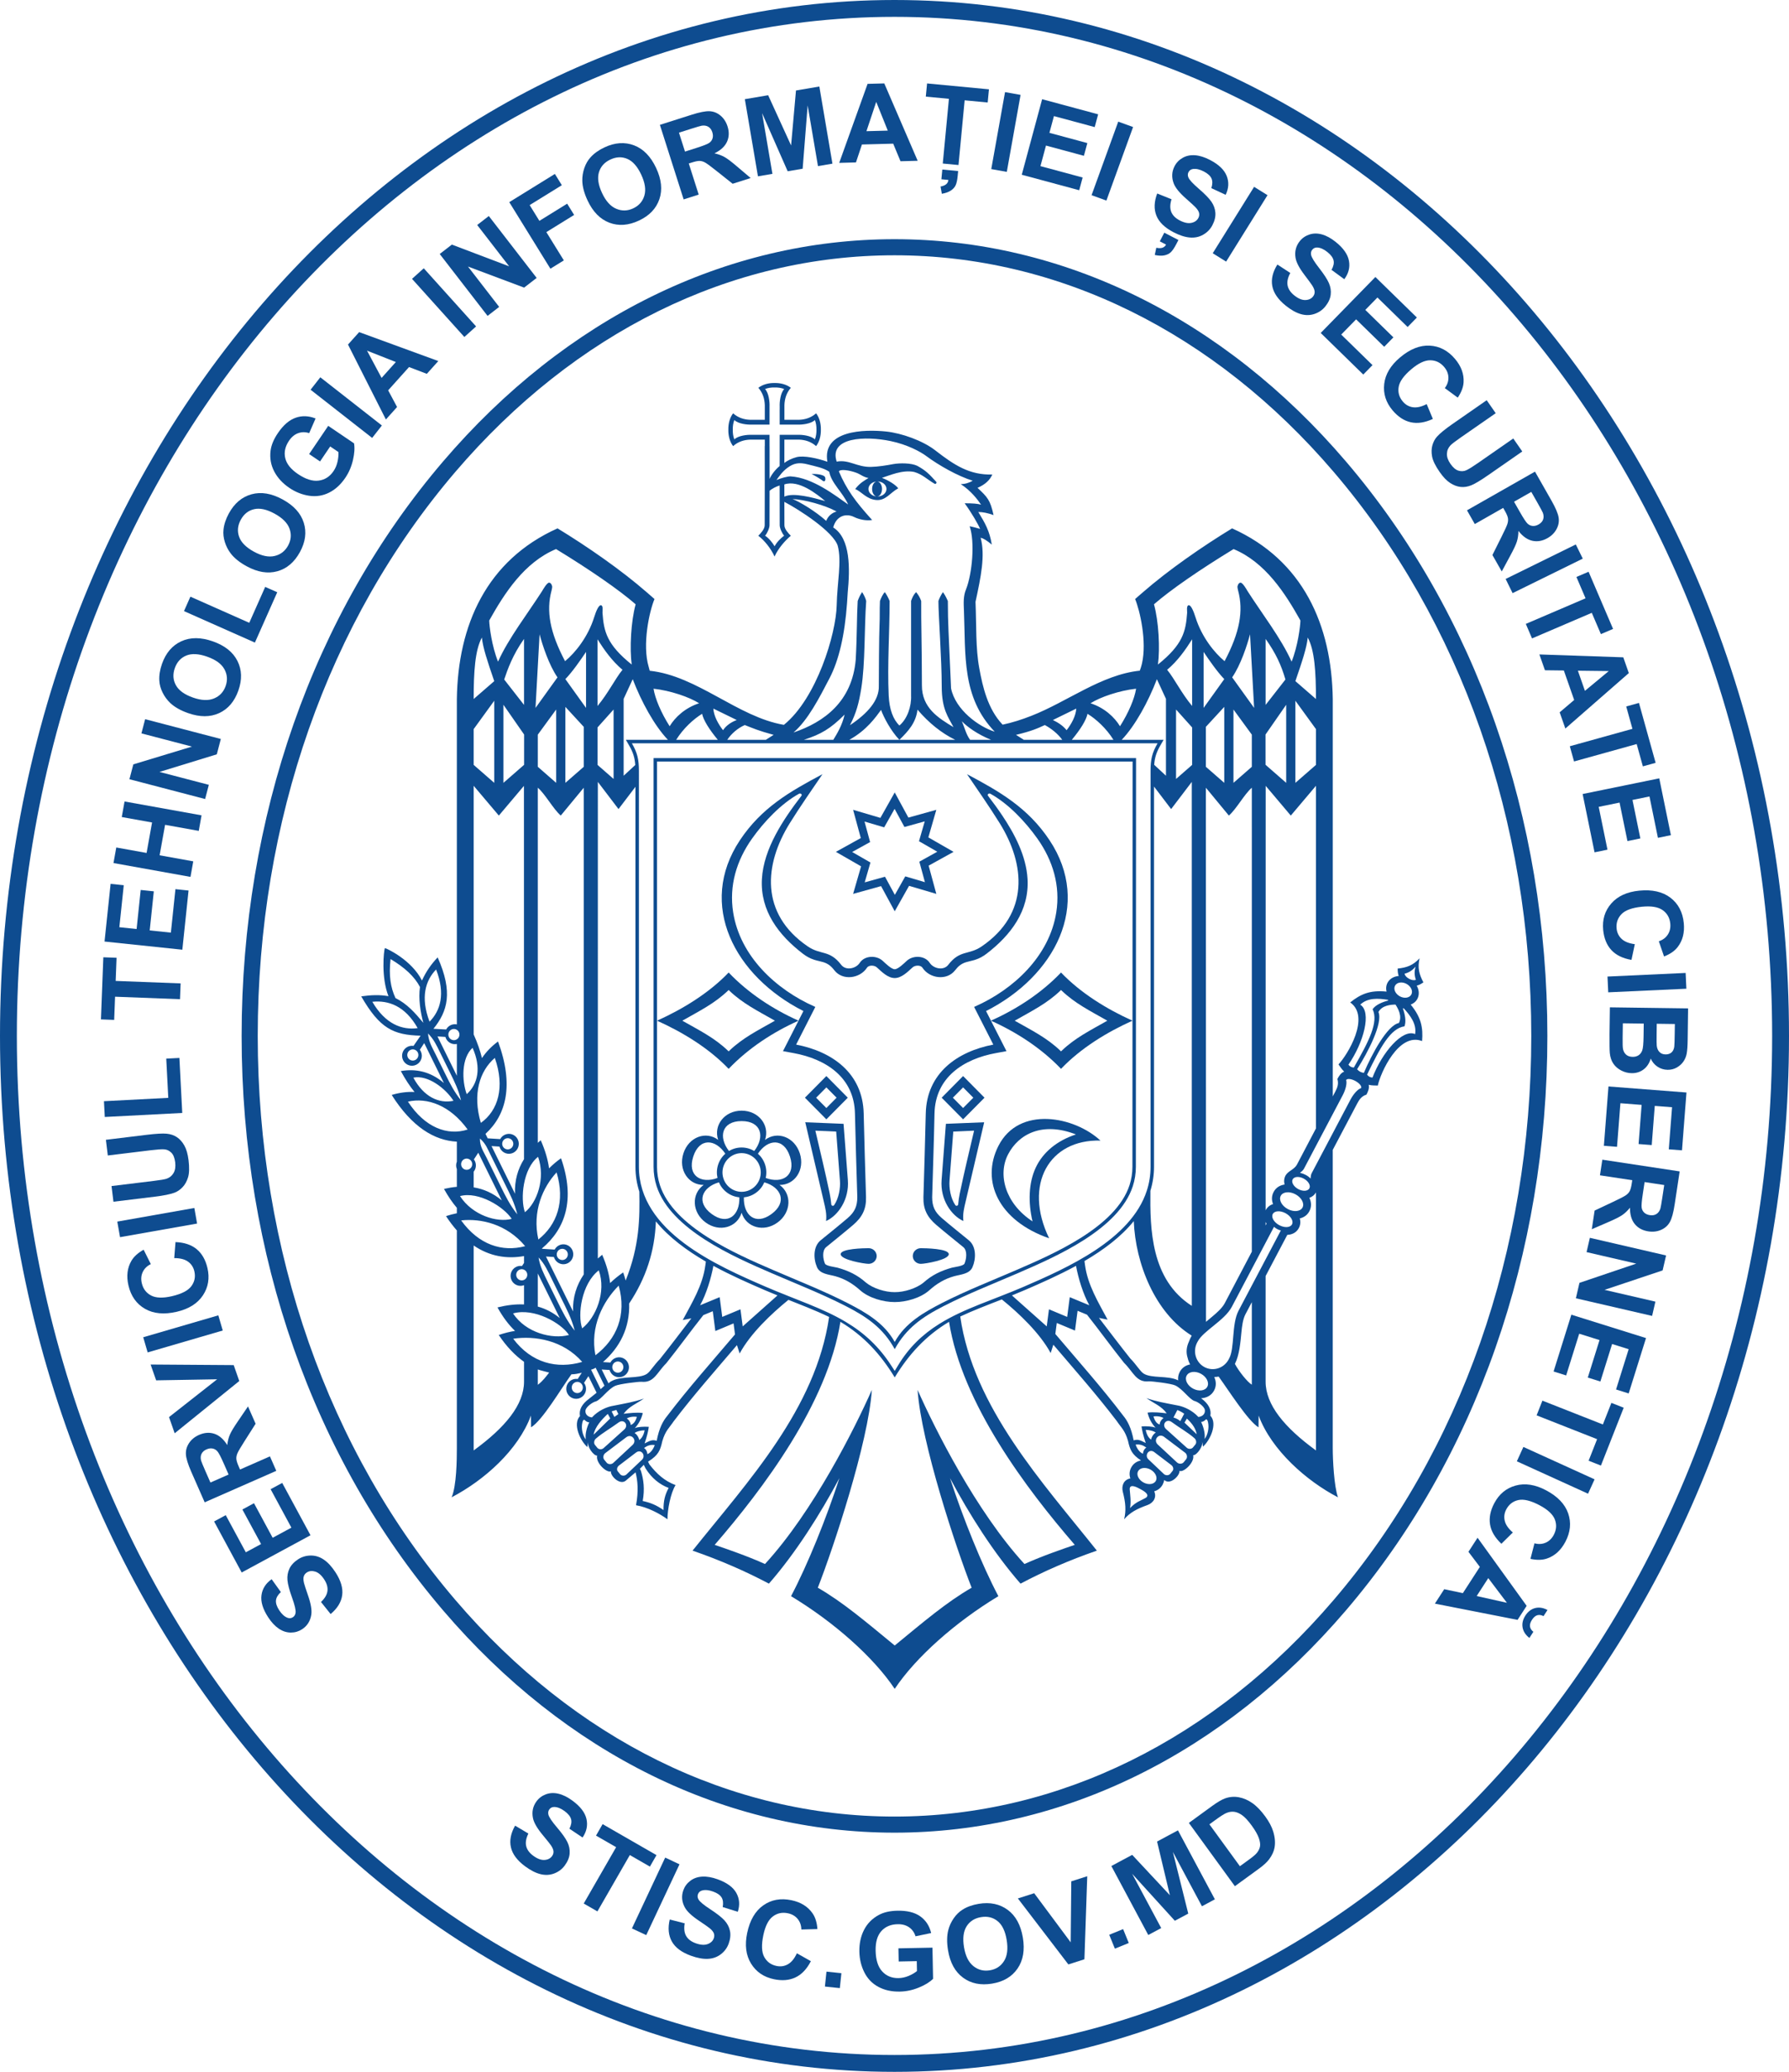 <?xml version="1.0" encoding="utf-8"?>
<!-- Generator: Adobe Illustrator 17.0.1, SVG Export Plug-In . SVG Version: 6.00 Build 0)  -->
<!DOCTYPE svg PUBLIC "-//W3C//DTD SVG 1.1//EN" "http://www.w3.org/Graphics/SVG/1.1/DTD/svg11.dtd">
<svg version="1.1" id="Layer_1" xmlns="http://www.w3.org/2000/svg" xmlns:xlink="http://www.w3.org/1999/xlink" x="0px" y="0px"
	 width="591.23px" height="684.594px" viewBox="0 0 591.23 684.594" enable-background="new 0 0 591.23 684.594"
	 xml:space="preserve">
<g>
	<path fill="#0E4C90" d="M295.618,84.353c54.133,0,105.679,25.416,145.129,71.564c42.116,49.255,65.31,115.45,65.31,186.38
		s-23.194,137.118-65.31,186.383c-39.45,46.142-90.996,71.561-145.129,71.561c-54.138,0-105.679-25.419-145.129-71.567
		c-42.119-49.258-65.313-115.447-65.313-186.377c0-70.927,23.194-137.116,65.313-186.38
		C189.939,109.769,241.48,84.353,295.618,84.353 M295.618,79.035c-55.718,0-108.692,26.076-149.172,73.428
		c-42.944,50.223-66.59,117.641-66.59,189.834c0,72.199,23.646,139.614,66.59,189.831c40.48,47.355,93.454,73.434,149.172,73.434
		c55.715,0,108.695-26.079,149.172-73.428c42.941-50.223,66.584-117.638,66.584-189.837s-23.643-139.62-66.584-189.834
		C404.313,105.111,351.333,79.035,295.618,79.035"/>
	<path fill="#0E4C90" d="M295.618,0C132.614,0,0,153.554,0,342.295c0,188.747,132.614,342.298,295.618,342.298
		c163.001,0,295.612-153.551,295.612-342.298C591.23,153.554,458.619,0,295.618,0 M295.618,679.025
		c-159.934,0-290.047-151.056-290.047-336.73c0-185.668,130.113-336.727,290.047-336.727c159.931,0,290.041,151.059,290.041,336.727
		C585.659,527.969,455.549,679.025,295.618,679.025"/>
	<path fill="#0E4C90" d="M109.266,533.322l-3.184-3.984c1.261-1.187,1.969-2.39,2.131-3.611c0.159-1.221-0.193-2.493-1.061-3.824
		c-0.916-1.409-1.906-2.274-2.968-2.601c-1.061-0.324-1.989-0.231-2.791,0.29c-0.509,0.336-0.845,0.768-1.01,1.303
		c-0.165,0.535-0.137,1.263,0.085,2.185c0.157,0.626,0.6,2,1.337,4.117c0.945,2.723,1.303,4.834,1.073,6.331
		c-0.324,2.106-1.346,3.719-3.059,4.832c-1.104,0.72-2.342,1.081-3.708,1.081c-1.369,0-2.686-0.424-3.958-1.275
		c-1.266-0.851-2.444-2.106-3.528-3.77c-1.773-2.72-2.51-5.156-2.211-7.304c0.293-2.151,1.417-3.91,3.361-5.276l3.042,4.248
		c-0.99,0.913-1.528,1.838-1.619,2.769c-0.085,0.933,0.273,2.018,1.076,3.247c0.828,1.272,1.739,2.097,2.726,2.476
		c0.64,0.245,1.238,0.185,1.798-0.182c0.515-0.333,0.811-0.837,0.893-1.505c0.102-0.854-0.287-2.51-1.17-4.963
		c-0.885-2.459-1.391-4.368-1.519-5.736c-0.128-1.369,0.088-2.646,0.643-3.83c0.555-1.184,1.517-2.219,2.888-3.11
		c1.238-0.811,2.626-1.221,4.157-1.238c1.537-0.017,2.974,0.433,4.322,1.352c1.352,0.916,2.638,2.316,3.861,4.197
		c1.784,2.737,2.521,5.256,2.214,7.546C112.777,529.378,111.503,531.458,109.266,533.322"/>
	<polygon fill="#0E4C90" points="102.614,507.295 79.875,519.591 70.756,502.731 74.603,500.651 81.238,512.921 86.281,510.195 
		80.106,498.779 83.939,496.705 90.111,508.124 96.3,504.774 89.431,492.069 93.264,490.001 	"/>
	<path fill="#0E4C90" d="M91.309,486.006l-23.666,10.4l-4.422-10.062c-1.113-2.527-1.707-4.459-1.784-5.791
		c-0.077-1.332,0.276-2.584,1.059-3.75c0.785-1.167,1.875-2.057,3.275-2.672c1.776-0.78,3.472-0.902,5.091-0.364
		c1.613,0.532,3.028,1.776,4.243,3.719c0.151-1.3,0.435-2.441,0.862-3.432c0.424-0.99,1.306-2.459,2.646-4.411l3.349-4.917
		l2.51,5.717l-3.634,5.717c-1.3,2.035-2.091,3.386-2.373,4.046c-0.279,0.663-0.396,1.286-0.353,1.87
		c0.046,0.586,0.31,1.426,0.794,2.524l0.424,0.967l9.88-4.339L91.309,486.006z M75.551,487.23l-1.554-3.537
		c-1.004-2.293-1.733-3.682-2.18-4.166c-0.441-0.487-0.97-0.785-1.588-0.899c-0.615-0.117-1.278-0.017-1.986,0.293
		c-0.8,0.35-1.349,0.845-1.65,1.488c-0.304,0.637-0.35,1.374-0.137,2.205c0.117,0.41,0.6,1.588,1.448,3.523l1.642,3.73
		L75.551,487.23z"/>
	<polygon fill="#0E4C90" points="79.074,456.33 57.728,473.593 55.858,468.249 71.756,455.755 51.604,456.102 49.774,450.875 
		77.236,451.068 	"/>
	
		<rect x="47.51" y="438.157" transform="matrix(0.96 -0.28 0.28 0.96 -120.959 34.536)" fill="#0E4C90" width="25.852" height="5.219"/>
	<path fill="#0E4C90" d="M57.586,415.714l0.415-5.293c2.925,0.117,5.258,0.899,7,2.345c1.744,1.448,2.931,3.523,3.557,6.223
		c0.78,3.346,0.276,6.36-1.505,9.043c-1.784,2.683-4.658,4.487-8.619,5.409c-4.191,0.976-7.697,0.652-10.52-0.973
		c-2.823-1.625-4.644-4.2-5.463-7.728c-0.717-3.079-0.39-5.793,0.982-8.138c0.814-1.397,2.157-2.615,4.038-3.659l2.373,4.755
		c-1.232,0.6-2.12,1.463-2.655,2.581c-0.538,1.121-0.649,2.359-0.333,3.708c0.435,1.867,1.457,3.227,3.067,4.078
		c1.608,0.851,3.915,0.925,6.915,0.228c3.181-0.74,5.315-1.841,6.399-3.298c1.087-1.463,1.414-3.107,0.99-4.94
		c-0.313-1.349-1.013-2.413-2.1-3.187C61.043,416.096,59.529,415.709,57.586,415.714"/>
	
		<rect x="38.928" y="401.283" transform="matrix(0.985 -0.174 0.174 0.985 -69.407 15.159)" fill="#0E4C90" width="25.852" height="5.222"/>
	<path fill="#0E4C90" d="M37.492,397.083l-0.632-5.179l13.9-1.696c2.202-0.267,3.625-0.507,4.265-0.714
		c1.022-0.35,1.801-0.982,2.333-1.892c0.538-0.911,0.714-2.091,0.541-3.537c-0.182-1.474-0.615-2.544-1.306-3.218
		c-0.691-0.672-1.488-1.033-2.379-1.078c-0.896-0.046-2.356,0.057-4.388,0.302l-14.196,1.733L35,376.621l13.479-1.645
		c3.079-0.373,5.276-0.498,6.582-0.373c1.306,0.125,2.441,0.509,3.409,1.155c0.967,0.646,1.787,1.571,2.459,2.766
		c0.674,1.195,1.135,2.811,1.383,4.843c0.296,2.45,0.242,4.342-0.171,5.677c-0.413,1.337-1.024,2.424-1.841,3.269
		c-0.814,0.848-1.704,1.448-2.669,1.801c-1.428,0.518-3.58,0.95-6.448,1.3L37.492,397.083z"/>
	<polygon fill="#0E4C90" points="60.231,367.75 34.625,369.079 34.354,363.866 55.613,362.762 54.942,349.8 59.29,349.573 	"/>
	<polygon fill="#0E4C90" points="59.49,330.161 38.029,329.339 37.733,337.004 33.362,336.836 34.15,316.309 38.521,316.474 
		38.225,324.123 59.689,324.945 	"/>
	<polygon fill="#0E4C90" points="60.259,313.81 34.547,311.113 36.551,292.048 40.899,292.506 39.444,306.378 45.144,306.976 
		46.498,294.068 50.832,294.524 49.475,307.431 56.472,308.165 57.98,293.801 62.314,294.256 	"/>
	<polygon fill="#0E4C90" points="62.949,289.749 37.505,285.173 38.429,280.034 48.443,281.838 50.253,271.771 40.239,269.97 
		41.164,264.831 66.606,269.409 65.684,274.545 54.558,272.545 52.748,282.61 63.871,284.613 	"/>
	<polygon fill="#0E4C90" points="67.787,264.02 42.775,257.478 44.061,252.567 63.442,246.697 46.739,242.329 47.965,237.639 
		72.977,244.178 71.651,249.246 52.703,255.065 69.016,259.331 	"/>
	<path fill="#0E4C90" d="M62.15,235.627c-2.484-0.876-4.439-1.983-5.865-3.318c-1.044-0.993-1.892-2.14-2.541-3.449
		c-0.652-1.306-1.013-2.615-1.087-3.924c-0.105-1.744,0.188-3.614,0.885-5.597c1.269-3.594,3.395-6.075,6.38-7.447
		c2.991-1.372,6.471-1.36,10.44,0.04c3.935,1.386,6.639,3.543,8.11,6.465c1.471,2.919,1.574,6.175,0.31,9.757
		c-1.275,3.625-3.398,6.118-6.363,7.481C69.454,236.995,66.031,236.993,62.15,235.627 M63.769,230.493
		c2.763,0.973,5.079,1.073,6.952,0.296c1.875-0.771,3.159-2.137,3.85-4.1c0.689-1.963,0.549-3.824-0.421-5.58
		c-0.967-1.756-2.868-3.13-5.697-4.129c-2.794-0.985-5.096-1.107-6.9-0.364c-1.807,0.743-3.067,2.126-3.782,4.154
		c-0.714,2.032-0.595,3.913,0.359,5.643C59.085,228.146,60.963,229.506,63.769,230.493"/>
	<polygon fill="#0E4C90" points="84.24,212.331 60.805,201.928 62.922,197.157 82.376,205.792 87.641,193.93 91.624,195.694 	"/>
	<path fill="#0E4C90" d="M81.513,187.107c-2.311-1.261-4.061-2.666-5.253-4.214c-0.876-1.144-1.525-2.419-1.961-3.81
		c-0.43-1.394-0.578-2.746-0.441-4.049c0.176-1.739,0.765-3.534,1.773-5.381c1.827-3.344,4.322-5.452,7.492-6.328
		c3.17-0.877,6.602-0.302,10.295,1.713c3.665,2,5.987,4.558,6.969,7.68s0.561,6.348-1.255,9.68
		c-1.844,3.377-4.339,5.497-7.484,6.365C88.502,189.631,85.124,189.079,81.513,187.107 M83.935,182.301
		c2.569,1.403,4.843,1.872,6.818,1.411c1.972-0.464,3.457-1.608,4.453-3.435c0.999-1.829,1.158-3.685,0.481-5.574
		c-0.674-1.889-2.328-3.554-4.96-4.988c-2.601-1.42-4.852-1.909-6.755-1.465c-1.901,0.441-3.369,1.605-4.399,3.494
		c-1.033,1.886-1.212,3.762-0.549,5.628C79.689,179.234,81.325,180.875,83.935,182.301"/>
	<path fill="#0E4C90" d="M105.77,152.473l-3.608-2.441l6.311-9.319l8.525,5.776c0.265,1.5,0.148,3.332-0.35,5.503
		c-0.498,2.171-1.34,4.135-2.535,5.896c-1.52,2.239-3.306,3.876-5.375,4.903c-2.069,1.027-4.257,1.366-6.573,1.022
		c-2.313-0.347-4.499-1.215-6.55-2.607c-2.231-1.511-3.893-3.321-4.991-5.426c-1.101-2.109-1.505-4.376-1.209-6.804
		c0.219-1.852,1.022-3.802,2.407-5.845c1.798-2.661,3.762-4.356,5.89-5.096c2.126-0.74,4.319-0.657,6.576,0.247l-2.108,4.837
		c-1.255-0.412-2.47-0.407-3.639,0.014c-1.172,0.418-2.183,1.252-3.025,2.498c-1.28,1.889-1.699,3.796-1.255,5.719
		c0.441,1.926,1.841,3.685,4.197,5.281c2.538,1.721,4.826,2.447,6.863,2.18c2.035-0.267,3.671-1.317,4.908-3.147
		c0.615-0.905,1.053-1.935,1.312-3.084c0.262-1.15,0.361-2.222,0.299-3.218l-2.717-1.838L105.77,152.473z"/>
	
		<rect x="101.522" y="132.177" transform="matrix(0.787 0.616 -0.616 0.787 107.381 -41.893)" fill="#0E4C90" width="25.852" height="5.221"/>
	<path fill="#0E4C90" d="M144.85,119.301l-3.793,4.226l-5.879-2.242l-6.9,7.691l2.948,5.512l-3.699,4.12l-12.52-24.759l3.688-4.109
		L144.85,119.301z M130.819,119.622l-9.521-3.753l4.809,9.006L130.819,119.622z"/>
	
		<rect x="133.865" y="97.421" transform="matrix(0.669 0.743 -0.743 0.669 122.872 -75.986)" fill="#0E4C90" width="25.854" height="5.22"/>
	<polygon fill="#0E4C90" points="161.13,104.378 145.317,83.928 149.332,80.82 168.266,88.005 157.706,74.347 161.542,71.379 
		177.355,91.832 173.212,95.036 154.656,88.076 164.968,101.41 	"/>
	<polygon fill="#0E4C90" points="181.896,88.786 168.303,66.796 183.378,57.477 185.675,61.196 175.041,67.769 178.259,72.977 
		187.439,67.3 189.738,71.022 180.558,76.696 186.338,86.04 	"/>
	<path fill="#0E4C90" d="M194.188,66.257c-1.118-2.382-1.702-4.55-1.747-6.502c-0.028-1.443,0.199-2.854,0.672-4.231
		c0.475-1.377,1.158-2.555,2.037-3.526c1.167-1.303,2.706-2.402,4.61-3.295c3.449-1.619,6.712-1.844,9.786-0.674
		c3.073,1.167,5.503,3.657,7.29,7.467c1.773,3.776,2.134,7.216,1.081,10.312c-1.053,3.099-3.298,5.455-6.735,7.068
		c-3.48,1.633-6.747,1.869-9.794,0.711C198.333,72.426,195.938,69.985,194.188,66.257 M198.982,63.816
		c1.243,2.649,2.797,4.371,4.664,5.162c1.867,0.797,3.739,0.751,5.623-0.131c1.884-0.888,3.113-2.291,3.682-4.214
		c0.572-1.924,0.222-4.243-1.053-6.957c-1.258-2.683-2.783-4.405-4.578-5.176c-1.796-0.765-3.668-0.694-5.617,0.222
		c-1.949,0.914-3.204,2.316-3.767,4.211C197.369,58.828,197.719,61.124,198.982,63.816"/>
	<path fill="#0E4C90" d="M225.932,65.886l-7.851-24.63l10.469-3.335c2.632-0.84,4.615-1.229,5.947-1.17
		c1.335,0.065,2.541,0.549,3.619,1.448c1.078,0.908,1.847,2.086,2.311,3.54c0.592,1.849,0.535,3.548-0.168,5.099
		c-0.703,1.551-2.086,2.828-4.149,3.83c1.275,0.284,2.385,0.689,3.324,1.218c0.939,0.526,2.305,1.559,4.103,3.096l4.539,3.847
		l-5.947,1.895l-5.304-4.214c-1.887-1.508-3.147-2.439-3.773-2.786c-0.632-0.35-1.238-0.529-1.824-0.546
		c-0.586-0.02-1.448,0.156-2.592,0.521l-1.007,0.319l3.278,10.284L225.932,65.886z M226.376,50.088l3.679-1.172
		c2.387-0.763,3.844-1.337,4.373-1.73c0.529-0.387,0.885-0.885,1.061-1.485c0.182-0.597,0.151-1.266-0.082-2.009
		c-0.268-0.828-0.7-1.426-1.306-1.795c-0.603-0.37-1.332-0.492-2.182-0.37c-0.418,0.074-1.639,0.432-3.654,1.073l-3.881,1.238
		L226.376,50.088z"/>
	<polygon fill="#0E4C90" points="250.487,58.261 246.157,32.774 253.859,31.465 261.44,48.063 263.056,29.9 270.776,28.588 
		275.104,54.075 270.326,54.886 266.914,34.828 265.264,55.748 260.31,56.591 251.859,37.384 255.271,57.447 	"/>
	<path fill="#0E4C90" d="M303.274,53.129l-5.677,0.151l-2.413-5.81l-10.332,0.273l-1.975,5.927l-5.537,0.148l9.379-26.11l5.52-0.145
		L303.274,53.129z M293.395,43.161l-3.819-9.495l-3.235,9.68L293.395,43.161z"/>
	<path fill="#0E4C90" d="M311.569,54.035l2.032-21.384l-7.64-0.723l0.415-4.354l20.451,1.941l-0.413,4.354l-7.617-0.723
		l-2.032,21.384L311.569,54.035z M311.415,56.024l5.233,0.495l-0.151,1.579c-0.131,1.372-0.353,2.399-0.666,3.09
		c-0.313,0.692-0.845,1.286-1.596,1.778c-0.746,0.498-1.741,0.851-2.979,1.064l-0.427-2.396c1.622-0.282,2.487-1.01,2.598-2.18
		l-2.316-0.219L311.415,56.024z"/>
	
		<rect x="319.492" y="41.133" transform="matrix(-0.176 0.984 -0.984 -0.176 433.984 -275.787)" fill="#0E4C90" width="25.851" height="5.217"/>
	<polygon fill="#0E4C90" points="337.672,57.738 344.405,32.781 362.915,37.772 361.777,41.994 348.306,38.361 346.815,43.895 
		359.344,47.276 358.211,51.481 345.677,48.098 343.847,54.893 357.79,58.655 356.658,62.86 	"/>
	
		<rect x="354.564" y="50.591" transform="matrix(-0.341 0.94 -0.94 -0.341 542.924 -274.064)" fill="#0E4C90" width="25.853" height="5.219"/>
	<path fill="#0E4C90" d="M382.431,63.934l4.735,1.904c-0.518,1.653-0.546,3.05-0.083,4.194c0.461,1.138,1.394,2.074,2.803,2.806
		c1.491,0.777,2.78,1.044,3.861,0.805c1.087-0.236,1.85-0.777,2.288-1.622c0.282-0.541,0.361-1.087,0.242-1.633
		c-0.12-0.546-0.504-1.164-1.15-1.861c-0.447-0.47-1.508-1.443-3.187-2.928c-2.163-1.907-3.514-3.568-4.046-4.985
		c-0.754-1.995-0.657-3.898,0.285-5.714c0.609-1.17,1.508-2.089,2.7-2.76c1.192-0.674,2.547-0.95,4.069-0.837
		c1.522,0.117,3.17,0.632,4.931,1.551c2.877,1.494,4.718,3.252,5.515,5.27c0.8,2.02,0.689,4.103-0.333,6.249l-4.738-2.208
		c0.413-1.281,0.43-2.348,0.048-3.204c-0.384-0.857-1.229-1.622-2.533-2.299c-1.346-0.7-2.544-0.97-3.594-0.817
		c-0.674,0.102-1.164,0.45-1.474,1.044c-0.282,0.543-0.293,1.127-0.034,1.75c0.327,0.794,1.48,2.043,3.457,3.745
		c1.978,1.704,3.355,3.121,4.14,4.251c0.785,1.13,1.224,2.348,1.326,3.651c0.097,1.303-0.23,2.678-0.987,4.129
		c-0.68,1.315-1.687,2.353-3.016,3.121c-1.323,0.768-2.8,1.084-4.425,0.948c-1.628-0.134-3.435-0.72-5.429-1.758
		c-2.897-1.505-4.778-3.335-5.634-5.48C381.31,69.096,381.401,66.657,382.431,63.934 M384.781,76.884l4.664,2.424l-0.731,1.409
		c-0.637,1.218-1.229,2.091-1.778,2.615c-0.549,0.521-1.266,0.871-2.146,1.05c-0.882,0.176-1.935,0.134-3.158-0.134l0.501-2.382
		c1.611,0.344,2.686-0.003,3.227-1.044l-2.066-1.076L384.781,76.884z"/>
	
		<rect x="396.892" y="71.285" transform="matrix(-0.529 0.849 -0.849 -0.529 689.362 -234.758)" fill="#0E4C90" width="25.851" height="5.217"/>
	<path fill="#0E4C90" d="M422.151,87.408l4.268,2.791c-0.828,1.525-1.127,2.888-0.896,4.098c0.228,1.207,0.959,2.308,2.197,3.301
		c1.312,1.053,2.524,1.568,3.631,1.545c1.113-0.02,1.966-0.404,2.561-1.144c0.384-0.478,0.569-0.996,0.558-1.554
		c-0.011-0.561-0.268-1.244-0.763-2.052c-0.347-0.546-1.198-1.71-2.555-3.494c-1.747-2.291-2.749-4.186-2.996-5.682
		c-0.347-2.1,0.12-3.95,1.403-5.546c0.822-1.027,1.884-1.753,3.184-2.18c1.3-0.43,2.683-0.435,4.157-0.023
		c1.468,0.41,2.976,1.238,4.527,2.481c2.533,2.032,3.992,4.115,4.379,6.249c0.39,2.137-0.125,4.157-1.545,6.061l-4.217-3.087
		c0.657-1.178,0.882-2.222,0.672-3.133c-0.208-0.916-0.885-1.833-2.032-2.752c-1.181-0.95-2.305-1.451-3.363-1.502
		c-0.68-0.031-1.232,0.213-1.65,0.734c-0.384,0.475-0.509,1.044-0.378,1.71c0.171,0.842,1.056,2.291,2.661,4.348
		c1.605,2.06,2.683,3.719,3.23,4.977c0.549,1.263,0.743,2.544,0.583,3.839c-0.156,1.298-0.748,2.584-1.773,3.856
		c-0.925,1.158-2.114,1.983-3.565,2.476c-1.451,0.492-2.962,0.515-4.527,0.065c-1.568-0.452-3.227-1.383-4.977-2.786
		c-2.552-2.046-4.035-4.206-4.459-6.479C420.045,92.248,420.606,89.878,422.151,87.408"/>
	<polygon fill="#0E4C90" points="436.47,110.021 454.536,91.529 468.248,104.922 465.192,108.052 455.213,98.304 451.209,102.404 
		460.491,111.473 457.45,114.588 448.165,105.52 443.248,110.553 453.583,120.644 450.535,123.759 	"/>
	<path fill="#0E4C90" d="M471.491,133.527l2.04,4.903c-2.658,1.224-5.091,1.591-7.304,1.096c-2.208-0.495-4.208-1.801-5.998-3.924
		c-2.214-2.624-3.139-5.537-2.772-8.738s2.106-6.112,5.213-8.736c3.289-2.777,6.559-4.083,9.811-3.921
		c3.252,0.165,6.047,1.628,8.383,4.396c2.04,2.416,2.982,4.983,2.826,7.697c-0.085,1.608-0.728,3.306-1.932,5.091l-4.277-3.15
		c0.828-1.098,1.226-2.268,1.192-3.511c-0.031-1.241-0.495-2.393-1.391-3.454c-1.232-1.463-2.763-2.208-4.584-2.231
		c-1.821-0.026-3.907,0.956-6.26,2.942c-2.498,2.109-3.898,4.058-4.2,5.853c-0.302,1.793,0.154,3.406,1.369,4.843
		c0.893,1.062,2,1.69,3.318,1.884C468.241,134.762,469.767,134.415,471.491,133.527"/>
	<path fill="#0E4C90" d="M491.323,132.244l2.979,4.288l-11.501,7.985c-1.824,1.272-2.971,2.143-3.437,2.626
		c-0.743,0.788-1.138,1.71-1.181,2.766c-0.048,1.056,0.344,2.183,1.175,3.381c0.845,1.215,1.73,1.96,2.658,2.234
		c0.928,0.27,1.796,0.219,2.609-0.159c0.811-0.378,2.054-1.15,3.736-2.316l11.746-8.161l2.976,4.288l-11.151,7.748
		c-2.55,1.77-4.43,2.902-5.645,3.403c-1.212,0.501-2.396,0.689-3.557,0.569c-1.155-0.119-2.311-0.552-3.463-1.298
		c-1.155-0.74-2.316-1.955-3.483-3.634c-1.409-2.029-2.242-3.731-2.501-5.102c-0.259-1.372-0.225-2.624,0.1-3.75
		c0.327-1.13,0.831-2.074,1.52-2.837c1.022-1.127,2.723-2.513,5.096-4.163L491.323,132.244z"/>
	<path fill="#0E4C90" d="M484.812,168.624l22.471-12.785l5.432,9.547c1.366,2.402,2.157,4.26,2.373,5.58
		c0.216,1.318-0.006,2.595-0.669,3.839c-0.657,1.241-1.653,2.239-2.979,2.996c-1.687,0.959-3.361,1.255-5.025,0.888
		c-1.662-0.367-3.195-1.454-4.604-3.261c-0.014,1.306-0.185,2.473-0.504,3.5c-0.322,1.027-1.047,2.581-2.18,4.658l-2.823,5.239
		l-3.087-5.426l3.025-6.061c1.084-2.16,1.73-3.583,1.941-4.271c0.213-0.689,0.265-1.32,0.159-1.895
		c-0.102-0.578-0.452-1.386-1.044-2.427l-0.526-0.919l-9.379,5.335L484.812,168.624z M500.36,165.781l1.909,3.358
		c1.238,2.174,2.103,3.483,2.595,3.921c0.495,0.435,1.05,0.68,1.676,0.728c0.626,0.051,1.272-0.117,1.946-0.498
		c0.757-0.432,1.252-0.979,1.488-1.647c0.236-0.669,0.205-1.406-0.091-2.211c-0.159-0.395-0.76-1.514-1.807-3.355l-2.015-3.54
		L500.36,165.781z"/>
	
		<rect x="497.167" y="185.473" transform="matrix(-0.897 0.441 -0.441 -0.897 1050.826 131.706)" fill="#0E4C90" width="25.851" height="5.223"/>
	<polygon fill="#0E4C90" points="504.253,206.154 523.995,197.697 520.976,190.646 524.997,188.922 533.086,207.81 529.066,209.532 
		526.052,202.495 506.307,210.952 	"/>
	<path fill="#0E4C90" d="M517.32,240.728l-1.881-5.361l4.795-4.072l-3.417-9.751l-6.246-0.074l-1.832-5.224l27.726,0.951l1.827,5.21
		L517.32,240.728z M523.791,228.273l7.876-6.536l-10.207-0.119L523.791,228.273z"/>
	<polygon fill="#0E4C90" points="518.794,246.58 539.487,240.827 537.435,233.434 541.646,232.265 547.152,252.058 542.938,253.227 
		540.89,245.855 520.194,251.611 	"/>
	<polygon fill="#0E4C90" points="523.029,262.366 548.354,257.185 552.198,275.965 547.913,276.842 545.119,263.175 
		539.502,264.324 542.103,277.038 537.837,277.914 535.234,265.198 528.342,266.606 531.239,280.757 526.97,281.63 	"/>
	<path fill="#0E4C90" d="M540.274,311.982l-1.104,5.193c-2.883-0.498-5.096-1.576-6.636-3.238c-1.539-1.662-2.441-3.876-2.715-6.639
		c-0.336-3.415,0.555-6.337,2.678-8.767c2.117-2.427,5.201-3.839,9.248-4.237c4.282-0.418,7.717,0.358,10.303,2.336
		c2.587,1.98,4.055,4.772,4.408,8.377c0.31,3.144-0.367,5.793-2.034,7.942c-0.987,1.278-2.478,2.31-4.484,3.099l-1.73-5.022
		c1.303-0.435,2.293-1.172,2.971-2.214c0.677-1.041,0.95-2.254,0.814-3.634c-0.185-1.909-1.022-3.386-2.51-4.439
		c-1.485-1.053-3.759-1.431-6.826-1.133c-3.252,0.322-5.512,1.135-6.778,2.439c-1.263,1.306-1.807,2.894-1.622,4.769
		c0.137,1.377,0.691,2.521,1.667,3.432C536.897,311.154,538.345,311.731,540.274,311.982"/>
	
		<rect x="531.516" y="321.858" transform="matrix(-0.999 0.046 -0.046 -0.999 1103.102 623.787)" fill="#0E4C90" width="25.85" height="5.218"/>
	<path fill="#0E4C90" d="M557.878,333.199l-0.139,10.332c-0.026,2.046-0.134,3.568-0.316,4.573
		c-0.182,1.002-0.549,1.898-1.104,2.683c-0.549,0.788-1.278,1.437-2.182,1.955c-0.911,0.515-1.921,0.768-3.036,0.751
		c-1.209-0.014-2.316-0.356-3.321-1.022c-1.002-0.663-1.747-1.559-2.239-2.683c-0.478,1.568-1.278,2.769-2.393,3.6
		c-1.115,0.834-2.421,1.241-3.915,1.218c-1.175-0.014-2.313-0.302-3.417-0.865c-1.101-0.561-1.98-1.32-2.635-2.276
		c-0.649-0.953-1.041-2.126-1.178-3.514c-0.08-0.874-0.111-2.971-0.091-6.297l0.117-8.801L557.878,333.199z M543.226,338.222
		l-6.912-0.091l-0.065,4.832c-0.026,1.881,0.011,3.073,0.111,3.582c0.131,0.777,0.467,1.414,1.004,1.909
		c0.543,0.495,1.269,0.748,2.188,0.76c0.774,0.011,1.437-0.168,1.981-0.538c0.546-0.37,0.948-0.905,1.204-1.613
		c0.259-0.709,0.398-2.248,0.432-4.624L543.226,338.222z M553.507,338.361l-5.981-0.08l-0.043,3.42
		c-0.028,2.035-0.014,3.298,0.037,3.793c0.094,0.893,0.393,1.599,0.899,2.12c0.504,0.518,1.172,0.78,2.006,0.791
		c0.8,0.011,1.454-0.199,1.958-0.632c0.507-0.435,0.82-1.087,0.936-1.955c0.065-0.518,0.114-2.003,0.145-4.459L553.507,338.361z"/>
	<polygon fill="#0E4C90" points="531.569,358.999 557.346,360.991 555.863,380.104 551.504,379.769 552.583,365.86 546.866,365.419 
		545.864,378.36 541.522,378.024 542.524,365.083 535.51,364.537 534.394,378.938 530.052,378.602 	"/>
	<path fill="#0E4C90" d="M529.541,383.19l25.558,3.873l-1.645,10.861c-0.413,2.732-0.942,4.684-1.588,5.85
		c-0.649,1.167-1.616,2.037-2.902,2.601c-1.286,0.566-2.683,0.737-4.197,0.507c-1.915-0.29-3.415-1.093-4.496-2.41
		c-1.078-1.317-1.608-3.121-1.594-5.412c-0.819,1.016-1.676,1.827-2.567,2.436c-0.885,0.609-2.419,1.377-4.593,2.311l-5.46,2.367
		l0.936-6.172l6.129-2.891c2.185-1.024,3.574-1.741,4.166-2.151c0.592-0.41,1.027-0.876,1.3-1.391
		c0.273-0.518,0.501-1.369,0.68-2.555l0.156-1.044l-10.671-1.616L529.541,383.19z M543.509,390.586l-0.578,3.819
		c-0.376,2.476-0.507,4.038-0.39,4.684c0.117,0.649,0.404,1.187,0.862,1.613c0.458,0.424,1.073,0.697,1.838,0.814
		c0.859,0.131,1.591,0.006,2.188-0.376c0.598-0.378,1.03-0.976,1.297-1.793c0.12-0.407,0.339-1.659,0.655-3.75l0.612-4.029
		L543.509,390.586z"/>
	<polygon fill="#0E4C90" points="525.422,409.009 550.61,414.837 549.463,419.782 530.259,426.202 547.079,430.092 545.989,434.815 
		520.798,428.99 521.979,423.888 540.753,417.534 524.326,413.733 	"/>
	<polygon fill="#0E4C90" points="519.303,434.413 543.976,442.136 538.248,460.432 534.074,459.123 538.242,445.812 
		532.771,444.099 528.895,456.486 524.738,455.185 528.613,442.796 521.901,440.696 517.584,454.479 513.43,453.176 	"/>
	<polygon fill="#0E4C90" points="509.738,462.812 529.722,470.686 532.534,463.547 536.603,465.149 529.073,484.265 
		525.004,482.663 527.81,475.543 507.823,467.67 	"/>
	
		<rect x="501.246" y="483.016" transform="matrix(-0.91 -0.414 0.414 -0.91 780.984 1140.621)" fill="#0E4C90" width="25.855" height="5.218"/>
	<path fill="#0E4C90" d="M499.965,506.373l-3.784,3.728c-2.131-2.009-3.383-4.129-3.748-6.363c-0.367-2.237,0.097-4.578,1.394-7.031
		c1.602-3.036,3.958-4.982,7.065-5.839c3.107-0.859,6.459-0.336,10.053,1.565c3.804,2.012,6.24,4.553,7.307,7.629
		c1.064,3.079,0.751,6.217-0.939,9.419c-1.48,2.794-3.506,4.632-6.081,5.503c-1.528,0.524-3.343,0.561-5.446,0.111l1.323-5.142
		c1.329,0.356,2.561,0.284,3.702-0.208c1.138-0.495,2.032-1.357,2.68-2.584c0.893-1.693,1.013-3.389,0.356-5.088
		c-0.66-1.696-2.348-3.267-5.071-4.706c-2.891-1.525-5.224-2.094-7-1.704c-1.776,0.393-3.102,1.417-3.984,3.082
		c-0.646,1.226-0.817,2.487-0.501,3.782C497.603,503.823,498.494,505.107,499.965,506.373"/>
	<path fill="#0E4C90" d="M474.202,529.883l3.085-4.766l6.161,1.298l5.614-8.673l-3.767-4.985l3.011-4.647l16.225,22.502
		l-3.002,4.635L474.202,529.883z M488.011,527.376l9.991,2.225l-6.155-8.147L488.011,527.376z M506.745,539.193l-1.312,2.029
		c-1.266-0.99-2.015-2.143-2.245-3.463c-0.231-1.317,0.077-2.635,0.928-3.947c0.851-1.312,1.924-2.134,3.221-2.461
		c1.3-0.327,2.661-0.117,4.078,0.635l-1.312,2.029c-0.748-0.387-1.437-0.484-2.074-0.293c-0.632,0.193-1.215,0.691-1.736,1.5
		c-0.526,0.811-0.746,1.542-0.66,2.202C505.721,538.078,506.091,538.67,506.745,539.193"/>
	<path fill="#0E4C90" d="M170.233,603.242l4.385,2.612c-0.765,1.554-1.007,2.928-0.728,4.126c0.279,1.201,1.059,2.268,2.336,3.21
		c1.354,0.996,2.587,1.46,3.693,1.391c1.107-0.065,1.943-0.487,2.507-1.252c0.364-0.492,0.529-1.016,0.492-1.576
		c-0.034-0.558-0.316-1.226-0.848-2.015c-0.367-0.532-1.266-1.662-2.698-3.383c-1.844-2.219-2.917-4.069-3.23-5.552
		c-0.435-2.086-0.046-3.952,1.167-5.6c0.78-1.061,1.81-1.833,3.09-2.313c1.28-0.481,2.666-0.546,4.152-0.196
		c1.488,0.35,3.033,1.113,4.63,2.291c2.615,1.921,4.16,3.941,4.638,6.061c0.478,2.117,0.048,4.154-1.295,6.118l-4.339-2.908
		c0.606-1.201,0.788-2.256,0.541-3.161c-0.248-0.902-0.962-1.79-2.145-2.661c-1.224-0.899-2.365-1.352-3.423-1.36
		c-0.683-0.006-1.224,0.265-1.619,0.802c-0.361,0.492-0.464,1.067-0.304,1.724c0.202,0.837,1.15,2.248,2.837,4.234
		c1.693,1.986,2.837,3.602,3.437,4.837c0.6,1.238,0.848,2.507,0.743,3.81c-0.102,1.303-0.64,2.612-1.608,3.927
		c-0.879,1.195-2.032,2.069-3.46,2.624c-1.431,0.552-2.937,0.635-4.521,0.253c-1.588-0.387-3.281-1.246-5.091-2.578
		c-2.632-1.935-4.208-4.032-4.721-6.286C168.332,608.164,168.793,605.774,170.233,603.242"/>
	<polygon fill="#0E4C90" points="192.911,628.976 203.621,610.358 196.971,606.534 199.151,602.741 216.958,612.985 
		214.781,616.778 208.146,612.962 197.435,631.58 	"/>
	
		<rect x="203.63" y="624.249" transform="matrix(-0.425 0.905 -0.905 -0.425 876.047 697.039)" fill="#0E4C90" width="25.855" height="5.224"/>
	<path fill="#0E4C90" d="M221.335,634.259l4.943,1.261c-0.29,1.707-0.134,3.096,0.472,4.166c0.609,1.07,1.656,1.872,3.153,2.413
		c1.576,0.572,2.891,0.669,3.935,0.287c1.044-0.376,1.727-1.013,2.049-1.909c0.208-0.575,0.216-1.124,0.026-1.653
		c-0.191-0.523-0.652-1.087-1.383-1.687c-0.504-0.41-1.687-1.238-3.548-2.484c-2.396-1.605-3.952-3.07-4.669-4.408
		c-1.007-1.875-1.167-3.776-0.469-5.702c0.447-1.238,1.218-2.268,2.311-3.093c1.087-0.825,2.396-1.278,3.921-1.363
		c1.528-0.088,3.224,0.208,5.091,0.882c3.053,1.104,5.108,2.601,6.166,4.496c1.061,1.898,1.224,3.978,0.492,6.237l-4.988-1.559
		c0.242-1.326,0.117-2.387-0.373-3.184c-0.495-0.797-1.431-1.445-2.817-1.944c-1.426-0.518-2.646-0.629-3.665-0.333
		c-0.654,0.188-1.098,0.598-1.326,1.226c-0.208,0.578-0.142,1.155,0.196,1.741c0.43,0.74,1.739,1.827,3.924,3.252
		c2.182,1.428,3.739,2.652,4.664,3.668c0.928,1.016,1.525,2.163,1.796,3.44c0.267,1.28,0.125,2.689-0.43,4.226
		c-0.504,1.391-1.363,2.558-2.575,3.491c-1.215,0.939-2.635,1.445-4.268,1.525c-1.628,0.082-3.497-0.259-5.608-1.024
		c-3.073-1.113-5.179-2.675-6.311-4.689C220.908,639.52,220.672,637.093,221.335,634.259"/>
	<path fill="#0E4C90" d="M263.353,645.418l4.624,2.612c-1.34,2.601-3.033,4.388-5.082,5.355c-2.049,0.97-4.43,1.169-7.145,0.597
		c-3.361-0.706-5.879-2.436-7.558-5.184c-1.682-2.749-2.103-6.115-1.266-10.096c0.885-4.211,2.661-7.25,5.327-9.123
		c2.661-1.875,5.765-2.439,9.308-1.693c3.096,0.649,5.418,2.091,6.966,4.328c0.925,1.323,1.46,3.059,1.611,5.204l-5.31,0.145
		c-0.026-1.374-0.432-2.541-1.221-3.5c-0.788-0.959-1.864-1.582-3.221-1.867c-1.875-0.393-3.537-0.04-4.988,1.061
		c-1.454,1.098-2.495,3.156-3.13,6.172c-0.672,3.198-0.575,5.594,0.29,7.196c0.868,1.599,2.219,2.592,4.061,2.979
		c1.354,0.285,2.615,0.1,3.776-0.56C261.552,648.392,262.539,647.183,263.353,645.418"/>
	
		<rect x="273.154" y="651.652" transform="matrix(-0.104 0.995 -0.995 -0.104 954.866 447.98)" fill="#0E4C90" width="4.955" height="4.955"/>
	<path fill="#0E4C90" d="M296.996,648.133l-0.085-4.354l11.248-0.222l0.202,10.295c-1.073,1.081-2.638,2.043-4.695,2.888
		c-2.06,0.845-4.152,1.292-6.277,1.335c-2.703,0.054-5.073-0.467-7.105-1.562c-2.032-1.093-3.574-2.686-4.627-4.775
		c-1.053-2.091-1.605-4.376-1.653-6.858c-0.054-2.692,0.464-5.096,1.551-7.21c1.084-2.111,2.706-3.75,4.86-4.909
		c1.639-0.893,3.691-1.363,6.16-1.409c3.207-0.065,5.728,0.558,7.56,1.869c1.83,1.309,3.028,3.144,3.591,5.509l-5.165,1.073
		c-0.39-1.261-1.093-2.251-2.111-2.965c-1.022-0.714-2.282-1.058-3.787-1.027c-2.279,0.045-4.08,0.802-5.398,2.276
		c-1.317,1.471-1.946,3.631-1.889,6.474c0.063,3.067,0.788,5.358,2.182,6.863c1.394,1.508,3.195,2.237,5.404,2.197
		c1.095-0.023,2.185-0.259,3.278-0.708c1.087-0.452,2.023-0.99,2.797-1.619l-0.063-3.278L296.996,648.133z"/>
	<path fill="#0E4C90" d="M313.312,644.465c-0.433-2.598-0.404-4.843,0.083-6.735c0.364-1.394,0.962-2.692,1.796-3.89
		c0.831-1.198,1.801-2.146,2.917-2.843c1.477-0.933,3.255-1.576,5.33-1.918c3.756-0.623,6.957,0.045,9.601,2.003
		c2.641,1.955,4.305,5.014,4.994,9.165c0.68,4.117,0.094,7.523-1.759,10.218c-1.855,2.698-4.655,4.356-8.4,4.977
		c-3.793,0.626-7-0.031-9.621-1.975C315.628,651.527,313.983,648.525,313.312,644.465 M318.587,643.412
		c0.478,2.888,1.508,4.965,3.087,6.234c1.582,1.272,3.398,1.736,5.452,1.397c2.052-0.339,3.614-1.36,4.684-3.056
		c1.073-1.696,1.366-4.024,0.876-6.983c-0.487-2.922-1.485-4.997-3.008-6.22c-1.52-1.226-3.338-1.665-5.461-1.312
		c-2.126,0.35-3.713,1.36-4.772,3.03C318.388,638.174,318.101,640.478,318.587,643.412"/>
	<polygon fill="#0E4C90" points="353.072,649.1 336.389,627.298 341.779,625.571 353.844,641.799 354.04,621.647 359.313,619.957 
		358.379,647.401 	"/>
	
		<rect x="367.029" y="638.132" transform="matrix(0.377 0.926 -0.926 0.377 823.709 56.987)" fill="#0E4C90" width="4.955" height="4.956"/>
	<polygon fill="#0E4C90" points="379.479,639.375 367.278,616.582 374.167,612.897 386.624,626.231 382.39,608.492 389.294,604.799 
		401.495,627.589 397.218,629.879 387.615,611.938 392.697,632.304 388.263,634.674 374.153,619.146 383.756,637.087 	"/>
	<path fill="#0E4C90" d="M392.895,602.342l7.714-5.614c1.741-1.263,3.164-2.094,4.268-2.495c1.491-0.529,3.008-0.652,4.553-0.367
		c1.545,0.287,3.03,0.933,4.459,1.935c1.428,1.004,2.857,2.484,4.28,4.445c1.255,1.719,2.117,3.358,2.595,4.914
		c0.583,1.901,0.734,3.673,0.45,5.321c-0.213,1.246-0.797,2.521-1.753,3.827c-0.717,0.973-1.852,2.026-3.412,3.159l-7.945,5.782
		L392.895,602.342z M399.687,602.808l10.076,13.843l3.15-2.291c1.178-0.857,1.983-1.542,2.407-2.057
		c0.561-0.669,0.916-1.374,1.073-2.109c0.154-0.737,0.034-1.679-0.364-2.823c-0.396-1.144-1.181-2.524-2.356-4.14
		c-1.178-1.616-2.222-2.752-3.136-3.412c-0.916-0.654-1.807-1.041-2.672-1.152c-0.868-0.111-1.756,0.037-2.669,0.438
		c-0.689,0.296-1.892,1.07-3.611,2.322L399.687,602.808z"/>
	<path fill-rule="evenodd" clip-rule="evenodd" fill="#0E4C90" d="M301.656,415.02c0,1.431,1.189,2.587,2.655,2.587
		s9.245-1.323,9.245-3.19c0-1.855-7.78-1.981-9.245-1.981S301.656,413.591,301.656,415.02"/>
	<path fill-rule="evenodd" clip-rule="evenodd" fill="#0E4C90" d="M272.707,157.784c-0.262-1.078-3.565-1.261-4.482-1.13
		c1.004,0.455,2.646,1.426,3.742,2.254C272.473,159.289,272.949,158.805,272.707,157.784"/>
	<path fill-rule="evenodd" clip-rule="evenodd" fill="#0E4C90" d="M311.202,362.712l7.08,7.145l7.082-7.145l-7.082-7.159
		L311.202,362.712z M318.282,366.118l-3.378-3.406l3.378-3.412l3.38,3.412L318.282,366.118z"/>
	<path fill-rule="evenodd" clip-rule="evenodd" fill="#0E4C90" d="M374.374,391.951c0.672-2.072,1.01-4.223,1.01-6.4
		c0-45.05,0.06-90.077,0.06-135.056h-159.45v135.056c0,2.177,0.339,4.328,1.007,6.4c4.664,14.316,25.37,23.27,38.078,28.771
		c8.178,3.537,16.507,6.784,24.451,10.853c7.011,3.58,12.324,7.247,16.16,14.222c3.833-6.974,9.148-10.642,16.157-14.222
		c7.945-4.069,16.273-7.316,24.451-10.853C349.004,415.221,369.713,406.267,374.374,391.951 M335.852,419.663
		c-8.204,3.551-16.552,6.809-24.517,10.878c-6.106,3.121-12.216,6.644-15.645,12.884c-3.435-6.24-9.547-9.763-15.647-12.884
		c-7.967-4.069-16.313-7.327-24.517-10.878c-12.298-5.318-32.928-14.202-37.441-28.065c-0.632-1.961-0.953-3.992-0.953-6.047
		v-48.288v-85.615h157.171c0,28.535-0.023,57.078-0.037,85.615c-0.011,16.094-0.023,32.194-0.023,48.288
		c0,2.054-0.319,4.086-0.953,6.047C368.777,405.461,348.156,414.345,335.852,419.663"/>
	<path fill-rule="evenodd" clip-rule="evenodd" fill="#0E4C90" d="M287.068,412.436c-1.468,0-9.245,0.125-9.245,1.98
		c0,1.87,7.777,3.19,9.245,3.19c1.465,0,2.658-1.155,2.658-2.587C289.725,413.591,288.533,412.436,287.068,412.436"/>
	<path fill-rule="evenodd" clip-rule="evenodd" fill="#0E4C90" d="M329.938,378.678c-5.828,11.536-0.048,24.645,16.783,30.489
		c-8.636-17.816,0.091-32.774,16.953-32.285C355.181,368.933,336.75,365.202,329.938,378.678 M342.296,385.801
		c-2.402,5.128-2.524,11.593-1.067,17.779c-9.117-5.97-11.516-15.508-8.098-22.112c3.506-6.769,11.348-10.935,22.451-6.621
		C349.396,376.869,344.704,380.673,342.296,385.801"/>
	<path fill-rule="evenodd" clip-rule="evenodd" fill="#0E4C90" d="M311.179,389.925c-0.495,6.445,3.238,11.76,7.202,13.533
		c-0.27-2.348,0.256-4.354,0.706-6.274c2.06-8.787,4.115-17.574,6.169-26.358c-4.288,0.134-8.363,0.381-12.654,0.515
		L311.179,389.925z M313.794,390.13l1.243-16.231c2.288-0.091,4.581-0.199,6.878-0.299c-1.559,6.667-3.304,13.88-4.732,20.755
		c-0.242,1.175-0.435,2.453-0.521,3.588c-0.017,0.225-0.171,0.413-0.387,0.467c-0.216,0.065-0.441-0.026-0.566-0.21
		C314.147,395.895,313.606,392.563,313.794,390.13"/>
	<path fill-rule="evenodd" clip-rule="evenodd" fill="#0E4C90" d="M263.891,337.269v-0.006v-0.003
		c-8.508-3.81-16.606-9.12-23.088-15.912c-6.445,6.755-15.195,12.119-23.669,15.915c8.346,3.736,17.113,9.043,23.669,15.912
		C247.353,346.306,255.548,341.005,263.891,337.269 M225.909,337.497l-0.41-0.233l0.41-0.231c5.344-3.045,10.264-5.469,14.714-9.734
		l0.179-0.176l0.179,0.176c4.447,4.265,9.373,6.69,14.711,9.734l0.407,0.231l-0.407,0.233c-5.341,3.039-10.264,5.463-14.711,9.729
		l-0.179,0.174l-0.179-0.174C236.173,342.96,231.253,340.533,225.909,337.497"/>
	<path fill-rule="evenodd" clip-rule="evenodd" fill="#0E4C90" d="M284.573,286.261l-2.635,9.103l9.239-2.567l4.513,8.315
		l4.735-8.406l9.012,2.658l-2.538-9.33l8.235-4.556l-8.329-4.783l2.632-9.103l-9.236,2.564l-4.51-8.315l-4.735,8.411l-9.017-2.661
		l2.538,9.328l-8.232,4.558L284.573,286.261z M285.711,271.461l6.493,1.915l3.443-6.109l3.252,5.993l6.707-1.858l-1.898,6.556
		l6.047,3.474l-5.93,3.289l1.844,6.775l-6.499-1.918l-3.44,6.109l-3.25-5.995l-6.71,1.864l1.895-6.562l-6.044-3.474l5.933-3.281
		L285.711,271.461z"/>
	<path fill-rule="evenodd" clip-rule="evenodd" fill="#0E4C90" d="M252.833,376.653c1.622-4.792-2.077-9.663-7.745-9.663
		c-5.668,0-9.367,4.869-7.745,9.655c-4.009-3.039-9.737-0.99-11.487,4.459c-1.756,5.449,1.69,10.497,6.701,10.423
		c-4.1,2.914-3.944,9.049,0.643,12.409c4.593,3.369,10.415,1.625,11.888-3.215c1.477,4.84,7.302,6.584,11.888,3.215
		c4.59-3.361,4.746-9.495,0.643-12.409c5.014,0.074,8.457-4.974,6.707-10.423C262.573,375.654,256.845,373.605,252.833,376.653
		 M245.088,370.438c6.59,0,7.771,5.27,4.171,9.885c-1.218-0.737-2.646-1.158-4.171-1.158c-1.52,0-2.948,0.421-4.174,1.158
		C237.32,375.708,238.503,370.438,245.088,370.438 M229.105,382.17c2.037-6.334,7.358-5.836,10.599-0.953
		c-1.07,0.945-1.909,2.182-2.385,3.645c-0.467,1.463-0.512,2.968-0.199,4.368C231.666,391.256,227.067,388.493,229.105,382.17
		 M235.211,401.144c-5.332-3.907-3.218-8.872,2.373-10.469c0.563,1.317,1.471,2.504,2.706,3.409
		c1.229,0.905,2.629,1.409,4.046,1.542C244.561,401.497,240.541,405.056,235.211,401.144 M239.084,389.426
		c-1.101-3.346,0.697-6.966,4.015-8.078c3.028-1.013,6.283,0.418,7.657,3.23c0.131,0.259,0.245,0.541,0.339,0.828
		c1.098,3.349-0.703,6.963-4.012,8.078C243.767,394.591,240.185,392.775,239.084,389.426 M254.97,401.144
		c-5.332,3.913-9.353,0.353-9.131-5.517c1.411-0.128,2.814-0.637,4.049-1.542c1.235-0.905,2.145-2.091,2.706-3.409
		C258.188,392.272,260.297,397.237,254.97,401.144 M253.055,389.23c0.316-1.397,0.27-2.905-0.196-4.362
		c-0.475-1.468-1.315-2.706-2.382-3.651c3.235-4.883,8.562-5.375,10.597,0.956C263.105,388.493,258.516,391.261,253.055,389.23"/>
	<path fill-rule="evenodd" clip-rule="evenodd" fill="#0E4C90" d="M327.494,337.263h-0.006c8.346,3.742,16.603,9.043,23.159,15.912
		c6.553-6.869,15.272-12.173,23.618-15.912c-8.46-3.79-17.181-9.165-23.618-15.915C344.148,328.16,336.01,333.439,327.494,337.263
		 M365.538,337.033l0.407,0.231l-0.407,0.233c-5.341,3.039-10.261,5.463-14.711,9.729l-0.179,0.176l-0.179-0.176
		c-4.445-4.265-9.367-6.693-14.714-9.729l-0.407-0.233l0.407-0.231c5.347-3.045,10.267-5.469,14.714-9.734l0.179-0.174l0.179,0.174
		C355.277,331.564,360.2,333.982,365.538,337.033"/>
	<path fill-rule="evenodd" clip-rule="evenodd" fill="#0E4C90" d="M280.178,362.711l-7.082-7.156l-7.085,7.156l7.085,7.148
		L280.178,362.711z M273.096,359.302l3.378,3.409l-3.378,3.409l-3.378-3.409L273.096,359.302z"/>
	<path fill-rule="evenodd" clip-rule="evenodd" fill="#0E4C90" d="M346.833,277.603c-7.128-10.705-16.419-16.031-27.257-21.788
		c3.645,5.37,7.381,10.696,10.819,16.214c8.454,13.599,9.868,29.863-5.95,40.679c-4.331,2.968-7.188,1.05-11.063,6.098
		c-1.531,1.995-4.871,1.278-6.124-0.649c-1.622-2.484-5.552-2.581-7.617-0.646c-0.808,0.734-2.826,2.749-3.95,2.754
		c-1.127-0.006-3.141-2.02-3.952-2.754c-2.063-1.935-5.99-1.838-7.617,0.646c-1.249,1.926-4.584,2.643-6.121,0.649
		c-3.873-5.048-6.732-3.13-11.069-6.098c-15.815-10.816-14.401-27.081-5.941-40.679c3.432-5.517,7.171-10.844,10.819-16.214
		c-10.844,5.756-20.132,11.083-27.263,21.788c-14.216,21.347-1.73,44.987,20.968,56.474l-1.625,3.184c0,0,0.006,0,0.006,0.003
		c-0.006,0-0.006,0-0.006,0.006l-5.13,10.059l3.486,0.637c10.739,1.955,20.046,8.056,20.297,19.944
		c0.196,9.225,0.515,18.447,0.78,27.67c-0.006,3.002-0.856,4.903-3.178,6.895c-2.925,2.513-5.953,4.909-8.941,7.356
		c-2.521,2.063-2.399,6.135-1.209,8.875c0.99,2.291,3.935,2.402,6.038,2.985c3.158,0.876,5.771,2.444,8.221,4.638
		c2.851,2.558,7.691,3.927,11.439,3.91c3.745,0.017,8.585-1.352,11.439-3.91c2.447-2.194,5.062-3.762,8.218-4.638
		c2.1-0.583,5.042-0.694,6.038-2.985c1.192-2.74,1.315-6.812-1.209-8.875c-2.988-2.447-6.01-4.843-8.938-7.356
		c-2.328-1.992-3.178-3.893-3.181-6.895c0.262-9.222,0.586-18.444,0.777-27.67c0.256-11.888,9.558-17.989,20.3-19.944l3.483-0.637
		l-5.128-10.064l-1.622-3.187C348.563,322.59,361.049,298.95,346.833,277.603 M328.272,345.166
		c-11.914,2.274-22.021,9.427-22.323,22.741c-0.202,9.225-0.509,18.445-0.774,27.67c-0.111,3.924,1.258,6.596,4.191,9.12
		c2.951,2.527,5.995,4.937,8.997,7.395c1.411,1.161,1.016,3.981,0.381,5.443c-0.35,0.814-3.412,1.141-4.16,1.346
		c-3.588,0.999-6.596,2.422-9.373,4.917c-2.402,1.961-6.431,3.19-9.521,3.164c-3.093,0.026-7.117-1.204-9.53-3.173
		c-2.774-2.487-5.773-3.91-9.365-4.909c-0.751-0.205-3.813-0.532-4.166-1.346c-0.635-1.463-1.027-4.282,0.39-5.443
		c2.999-2.459,6.041-4.869,8.989-7.395c2.934-2.524,4.305-5.196,4.197-9.12c-0.27-9.225-0.569-18.444-0.774-27.67
		c-0.302-13.314-10.409-20.468-22.326-22.741l6.343-12.449l-0.259-0.117c-12.782-5.66-24.602-16.632-26.893-31.121
		c-1.397-8.818,1.118-17.15,6.212-24.34c3.941-5.569,9.612-11.593,15.576-14.873c0.464-0.256,1.127,0.23,0.76,0.706
		c-5.958,7.757-12.475,17.406-13.047,27.462c-0.606,10.545,5.563,18.581,13.508,24.679c1.167,0.899,2.382,1.579,3.782,2.026
		c0.979,0.321,1.98,0.481,2.959,0.777c1.613,0.487,2.646,1.332,3.676,2.675c2.734,3.557,8.471,2.754,10.804-0.831
		c0.626-0.962,2.513-0.822,3.261-0.102c1.608,1.448,3.602,3.511,5.902,3.52c2.293-0.009,4.297-2.072,5.896-3.517
		c0.757-0.723,2.635-0.862,3.264,0.1c2.339,3.585,8.073,4.388,10.807,0.831c1.033-1.343,2.06-2.188,3.676-2.675
		c0.973-0.296,1.978-0.455,2.954-0.777c1.406-0.447,2.618-1.127,3.785-2.026c7.947-6.098,14.116-14.134,13.513-24.679
		c-0.438-7.626-4.28-14.922-8.457-21.122c-1.457-2.168-3.005-4.271-4.593-6.34c-0.364-0.475,0.293-0.962,0.754-0.706
		c5.967,3.281,11.641,9.305,15.582,14.873c5.085,7.19,7.606,15.522,6.212,24.34c-2.288,14.489-14.111,25.461-26.896,31.121
		l-0.256,0.117L328.272,345.166z"/>
	<path fill-rule="evenodd" clip-rule="evenodd" fill="#0E4C90" d="M272.998,403.458c3.964-1.773,7.697-7.088,7.202-13.533
		l-1.423-18.581c-4.288-0.137-8.363-0.384-12.654-0.518c2.054,8.784,4.112,17.571,6.166,26.361
		C272.739,399.104,273.268,401.111,272.998,403.458 M276.344,373.899l1.241,16.231c0.191,2.436-0.353,5.765-1.912,8.07
		c-0.128,0.185-0.35,0.276-0.569,0.211c-0.219-0.054-0.367-0.242-0.384-0.467c-0.085-1.135-0.285-2.41-0.524-3.588
		c-1.431-6.875-3.17-14.088-4.732-20.752C271.76,373.7,274.048,373.808,276.344,373.899"/>
	<path fill-rule="evenodd" clip-rule="evenodd" fill="#0E4C90" d="M468.194,325.692c0.831-0.21,1.519-0.612,2.214-1.09
		c-1.463-2.743-1.958-4.866-1.269-7.947c-2.148,2.299-4.166,3.067-7.236,3.383c0,0.851,0.051,1.645,0.341,2.459
		c-2.7,0.176-4.686,2.373-4.015,5.153c-5.443-0.555-8.585,0.828-12.005,3.58c6.792,4.803-0.942,17.409-3.881,20.476
		c0.583,0.825,1.135,1.704,1.889,2.382c-1.107,0.43-1.722,1.44-2.251,2.439c0.458,1.545,0.051,2.766-0.672,4.132l-0.856,1.63
		c0-47.05,0,24.759,0-89.311v-42.008c-0.341-24.366-9.769-45.832-33.272-56.383c-9.783,5.961-20.954,13.687-29.559,21.187
		l-2.49,2.165c1.551,3.711,3.969,13.997,2.251,21.384c-0.242,1.053-0.37,1.266-0.7,2.282c-12.745,1.34-23.925,10.269-35.845,14.927
		c-3.258,1.275-6.271,2.237-9.495,2.919c-4.968-5.23-6.599-12.634-7.694-18.547c-1.258-6.781-0.933-14.077-1.261-22.044
		c1.796-8.289,3.255-15.38,1.693-21.156c0.899,0.148,2.046,0.891,3.688,2.248c-0.723-4.479-2.217-7.111-4.462-10.77
		c1.562,0.014,2.988,0.307,5.042,1.013c-1.104-5.031-2.04-5.933-5.293-8.995c2.45-1.064,4.075-2.518,4.871-4.399
		c-7.495,0.182-12.458-3.028-18.866-8.007c-4.112-3.193-11.052-5.66-16.194-6.209c-7.216-0.754-21.227-0.472-19.432,9.99
		c-3.235-1.138-7.782-2.143-10.173-1.528c-1.645,0.427-3.181,1.229-4.046,1.918l0.006-4.297v-1.03l0.003-2.376h4.803
		c2.046,0.077,3.978,0.64,5.68,2.146c1.07-1.377,1.616-3.395,1.571-5.421c0.046-2.023-0.501-4.043-1.571-5.415
		c-1.702,1.499-3.634,2.071-5.68,2.14h-4.792v-4.834c0.074-2.074,0.637-4.026,2.117-5.736c-1.354-1.079-3.358-1.633-5.364-1.585
		c-2.003-0.048-4.004,0.506-5.364,1.585c1.488,1.71,2.054,3.662,2.128,5.736v4.834h-4.798c-2.049-0.068-3.987-0.64-5.68-2.14
		c-1.07,1.372-1.619,3.392-1.571,5.415c-0.048,2.026,0.501,4.044,1.571,5.421c1.693-1.505,3.631-2.069,5.68-2.146h4.8l0.003,2.126
		h-0.028c0.014,9.04,0.026,16.965-0.014,26.187c-0.011,1.258-1.278,2.604-2.114,3.454c1.924,1.417,4.189,4.206,5.369,6.866
		c1.224-2.74,3.568-5.355,5.375-6.866c-0.837-0.851-2.106-2.194-2.111-3.454c-0.011-2.154-0.014-5.603-0.02-7.748
		c4.906,2.575,16.131,9.797,17.639,14.506c1.377,5.165-0.191,12.148-0.347,19.668c-0.199,9.444-6.621,30.76-17.449,39.51
		c-15.272-2.595-28.623-16.225-44.338-17.875l-0.336-1.261c-2.205-7.37,0.199-18.325,1.912-22.437l-2.481-2.165
		c-8.602-7.501-19.779-15.226-29.562-21.187c-23.501,10.551-32.928,32.017-33.272,56.383v107.523
		c-0.689-0.142-1.428-0.057-2.103,0.282c-0.637,0.316-1.124,0.817-1.434,1.397l-4.203-0.23c4.652-5.748,6.559-12.036,1.394-23.595
		c-2.177,2.299-3.833,4.684-5.187,7.646c-3.395-6.738-11.427-10.508-12.253-10.727c-0.367,0.819-1.289,9.717,1.189,15.895
		c-3.013-0.515-5.793-0.387-9.006,0.065c6.115,10.582,10.562,12.77,19.623,12.995l-2.348,3.383
		c-0.652-0.108-1.337-0.014-1.975,0.304c-1.611,0.811-2.259,2.789-1.46,4.419c0.802,1.63,2.763,2.293,4.379,1.48
		c1.611-0.805,2.271-2.789,1.463-4.413c-0.091-0.191-0.191-0.361-0.316-0.515l1.448-2.211l6.508,13.192
		c-4.544-3.87-9.325-4.769-14.239-3.955c1.477,2.737,2.988,5.025,4.533,6.92c-2.532-0.128-5.056,0.228-7.546,0.976
		c6.693,10.599,14.131,15.07,21.532,15.434v6.607c-0.31,0.774-0.333,1.665,0,2.481v5.836c-1.394,0.117-2.808,0.359-4.251,0.686
		c1.349,2.447,2.769,4.519,4.251,6.257v1.793c-1.192,0.236-2.396,0.549-3.582,0.942c1.155,1.77,2.353,3.341,3.582,4.735v71.971
		c0,3.81-0.091,12.389-1.727,16.205c10.799-5.648,21.984-15.588,26.218-27.007l0.034,3.878c3.716-2.222,9.82-12.614,13.331-17.5
		c1.531-0.068,1.884-0.194,3.429-0.521l-1.354,2.057c-0.649-0.102-1.329-0.017-1.961,0.304c-1.616,0.805-2.274,2.792-1.465,4.422
		c0.8,1.633,2.763,2.291,4.373,1.48c1.622-0.814,2.271-2.789,1.471-4.419c-0.091-0.188-0.196-0.353-0.313-0.515l1.443-2.208
		l2.706,5.483l-2.436,1.943c-2.481,1.818-3.454,3.767-3.062,5.765c-2.476,2.604,0.057,8.115,2.433,10.238
		c0.048-0.543,0.154-1.346,0.356-1.63c-0.618,1.235,1.71,4.587,2.885,4.445c-0.561,2.413,3.221,5.853,4.547,5.187
		c-0.213,1.48,2.789,4.521,4.732,3.227l0.102-0.065l3.326-2.814c0.669,2.743,1.039,6.061,0.148,10.873
		c3.719,0.598,7.839,2.772,10.389,4.638c0.006-3.127,0.99-8.565,2.675-11.299c-3.594-1.32-6.266-3.725-8.647-6.846l-0.444-0.899
		l0.151-0.091c3.238-2.069,3.884-3.582,4.547-6.624c1.022-3.526,2.245-4.351,3.75-6.587c6.616-8.696,13.86-16.885,20.934-25.2
		l0.891,2.763c3.58-6.599,10.389-13.058,16.125-17.725c2.06,0.819,4.129,1.636,6.183,2.47c2.439,0.996,4.877,2.032,7.256,3.184
		c-4.425,30.435-26.836,54.329-45.127,77.212c9.057,3.133,17.52,6.815,25.234,10.907c8.815-10.079,16.982-22.975,23.302-34.871
		c-4.302,13.223-10.506,28.637-15.992,39.014c14.273,8.608,27.325,20.22,34.26,30.629c6.94-10.409,19.995-22.021,34.263-30.629
		c-5.483-10.377-11.684-25.792-15.992-39.014c6.32,11.897,14.489,24.793,23.31,34.871c7.706-4.092,16.171-7.774,25.228-10.907
		c-17.901-22.496-40.81-47.278-45.149-77.352c2.163-1.016,4.362-1.949,6.573-2.84c2.385-0.965,4.783-1.887,7.173-2.814
		c5.739,4.661,12.546,11.115,16.134,17.722l0.885-2.757c7.08,8.317,14.321,16.501,20.946,25.197
		c1.497,2.239,2.723,3.065,3.739,6.587c0.646,2.956,1.269,4.473,4.291,6.459c-1.337,0.256-2.538,0.993-3.252,2.35
		c-0.609,1.152-0.666,2.413-0.273,3.591c-2.131,0.381-3.013,2.356-2.493,4.408c0.942,3.696,1.132,6.169,0.438,9.097
		c1.961-2.262,4.163-3.437,7.72-4.709c1.969-0.709,3.107-2.555,2.222-4.544c1.198-0.336,2.194-1.084,2.806-2.242
		c0.256-0.487,0.415-0.993,0.478-1.491l0.211,0.145c1.932,1.477,5.054-1.656,4.837-3.161c1.326,0.666,5.105-2.777,4.547-5.182
		c1.178,0.134,3.503-3.207,2.882-4.45c0.205,0.29,0.31,1.093,0.356,1.636c2.376-2.128,4.911-7.64,2.436-10.238
		c0.39-2-0.581-3.95-3.053-5.762c1.753-0.088,3.395-0.865,4.302-2.581c0.771-1.454,0.691-3.025,0.046-4.433
		c0.512-0.014,0.993-0.06,1.446-0.148c3.528,4.874,9.732,14.705,13.18,16.766l0.037-3.878c4.231,11.419,15.838,21.614,26.221,27.007
		c-1.3-3.639-1.73-12.398-1.73-16.205v-98.593l8.121-15.388c0.723-1.372,1.491-2.393,3.016-2.871
		c0.521-0.999,1.01-2.083,0.743-3.247c0.979,0.248,2.012,0.219,3.013,0.25c0.876-4.177,6.897-17.699,14.632-14.703
		c0.356-4.399-0.265-7.805-3.77-12.054C468.868,330.937,469.56,328.049,468.194,325.692 M137.249,350.246
		c-0.908,0.458-2.009,0.085-2.461-0.828c-0.455-0.916-0.08-2.026,0.828-2.484c0.899-0.455,2.003-0.08,2.458,0.834
		C138.524,348.678,138.154,349.794,137.249,350.246 M123.044,331.016c5.261-0.561,10.819,1.315,14.987,8.707
		C132.844,340.438,127.31,338.346,123.044,331.016 M130.699,329.79c-1.642-3.548-2.231-7.35-1.63-12.893
		c4.746,2.848,7.913,5.779,9.729,9.239c-0.58,3.847,0.171,8.414,1.104,11.832C137.172,334.704,134.569,331.702,130.699,329.79
		 M467.81,319.41c-0.341,1.204-0.487,2.641,0.108,4.339c-0.629,0.259-1.42,0.108-2.225-0.327c-0.808-0.433-1.377-1.007-1.511-1.679
		C465.909,321.296,467.013,320.371,467.81,319.41 M461.032,325.712c0.595-1.144,2.291-1.414,3.779-0.618
		c1.488,0.8,2.211,2.367,1.611,3.514c-0.6,1.141-2.293,1.411-3.787,0.615C461.148,328.418,460.428,326.848,461.032,325.712
		 M449.539,331.967c2.413-2.328,5.941-2.114,9.128-1.605c0.04,0.085,0.071,0.145,0.111,0.236c-1.961,0.518-4.1,1.377-5.159,2.871
		c2.049,4.285-1.235,10.582-6.2,19.275c-0.746-0.04-1.354-0.339-1.787-0.953C450.708,344.43,453.369,334.366,449.539,331.967
		 M425.574,399.499c-1.986-1.07-3.025-3.025-2.316-4.368c0.708-1.34,2.894-1.568,4.88-0.495c1.992,1.067,3.03,3.028,2.319,4.365
		C429.748,400.341,427.56,400.566,425.574,399.499 M426.98,404.558c-0.575,1.098-2.461,1.209-4.217,0.268
		c-1.753-0.945-2.712-2.595-2.134-3.682c0.575-1.09,2.461-1.204,4.217-0.267C426.599,401.824,427.557,403.468,426.98,404.558
		 M429.048,392.912c-1.525-0.819-2.356-2.257-1.847-3.215c0.504-0.959,2.146-1.067,3.674-0.245c1.52,0.819,2.348,2.256,1.847,3.215
		C432.215,393.623,430.574,393.734,429.048,392.912 M428.599,384.847c-0.885,1.608-2.857,2.035-3.747,3.554
		c-0.504,0.962-0.589,1.998-0.313,2.999c-1.534,0.216-2.868,1.007-3.639,2.473c-0.683,1.306-0.689,2.686-0.182,3.989
		c-1.039,0.33-1.898,1.002-2.433,2.026l-0.017,0.028l0.017-126.513l0.003-13.732l8.295,9.817l8.323-9.843v13.331h-0.003v99.877
		L428.599,384.847z M425.062,232.878v25.794l-6.821-5.956l-0.006-10.016L425.062,232.878z M418.264,232.915v-21.799
		c3.429,4.846,5.139,8.622,6.55,13.408L418.264,232.915z M418.264,403.798c0.091,0.188,0.188,0.37,0.299,0.549l-0.299,0.563V403.798
		z M428.101,258.673v-27.126l6.804,9.379v11.812L428.101,258.673z M434.896,230.969l-6.795-5.901c2.296-6.69,3.759-11.1,4.08-14.409
		C434.466,214.855,434.896,222.057,434.896,230.969 M407.676,181.429c10.454,4.351,17.002,14.509,22.092,23.606
		c-0.043,1.895-0.856,8.462-2.919,13.599c-3.355-7.583-9.934-16.088-14.563-23.325c-0.205-0.361-1.648-2.917-2.348-2.774
		c-0.674,0.017-0.987,1.076-0.987,1.391c0,0.216,0.134,0.939,0.216,1.206c1.815,6.733,0.578,13.789-4.467,23.339
		c-3.306-2.729-7.538-7.919-9.604-14.486c-0.657-2.091-1.519-4.146-2.296-3.995c-0.774,0.151-0.438,1.997-0.475,2.478
		c-0.441,6.229-1.428,10.503-9.649,17.116c0.703-5.216,0.279-14.207-1.312-19.907C386.901,194.86,396.519,188.227,407.676,181.429
		 M397.768,233.914l-0.003-18.504c1.869,2.763,4.439,6.502,6.829,8.989L397.768,233.914z M404.594,233.573v25.1l-6.072-5.298
		v-13.212L404.594,233.573z M398.522,264.147l0.009-3.85l7.586,9.191c2.53-2.205,5.056-6.997,7.586-9.205v13.121h0.003
		l-0.003,140.189l-8.946,17.016c-0.885,1.656-2.663,3.201-4.098,4.399c-0.674,0.572-1.389,1.158-2.1,1.764l-0.034-163.795h-0.003
		V264.147z M407.633,258.673v-24.235l6.069,8.303v10.634L407.633,258.673z M407.206,223.818c2.808-4.049,4.963-10.654,5.907-14.242
		l1.349,24.335L407.206,223.818z M392.518,448.774c0.168,0.7,0.43,1.394,0.797,2.066c-1.445,0.279-2.7,1.087-3.432,2.484
		c-0.484,0.928-0.626,1.875-0.518,2.791c-0.051-0.034-0.108-0.06-0.162-0.083c-3.312-1.568-8.619-0.529-11.231-2.148
		c-0.623-0.39-1.243-1.187-1.693-1.756c-0.896-1.127-1.727-2.231-2.74-3.25c-3.176-3.972-7.253-9.37-10.349-13.405l2.845,0.575
		c-3.073-5.762-6.59-11.456-7.467-18.083l-0.174-1.275c6.217-3.642,12.065-7.959,16.296-13.2
		c0.561,14.006,6.989,30.29,19.145,37.839c-0.373,0.657-0.691,1.337-0.939,2.032C392.125,445.032,391.878,446.834,392.518,448.774
		 M380.183,393.475c0.788-2.561,1.195-5.241,1.195-7.925V259.902l5.657,7.438l6.826-8.975v15.038h0.003v158.087
		C380.334,422.832,380.043,406.098,380.183,393.475 M388.66,257.387v-22.949l5.313,5.924v12.384L388.66,257.387z M385.717,221.32
		c3.506-2.951,6.047-6.593,8.255-10.076v22.033C390.441,229.063,388.102,224.194,385.717,221.32 M382.331,224.427l2.996,6.496
		v25.399l-3.89-3.611c0.174-2.362,0.728-4.169,2.106-6.525l1.013-1.738h-13.843C375.172,239.779,379.517,231.8,382.331,224.427
		 M375.457,227.569c-0.498,3.241-2.501,7.973-5.318,12.401c-1.776-2.934-5.096-6.092-9.743-7.589
		C363.633,230.326,369.811,228.197,375.457,227.569 M367.97,244.448h-13.749c2.86-3.446,4.758-6.496,5.179-8.588
		C362.228,237.585,365.637,240.692,367.97,244.448 M355.683,234.142c-0.125,2.43-1.63,5.15-3.19,7.134
		c-1.3-1.596-2.882-2.555-4.536-3.36L355.683,234.142z M345.297,239.574c2.134,1.158,4.294,2.863,5.756,4.874h-12.711
		c-0.791-0.49-1.665-1.047-2.572-1.633C340.855,241.605,342.878,240.695,345.297,239.574 M260.24,154.57
		c2.077-1.522,3.824-1.889,6.767-1.113c2.615,0.683,5.091,1.101,7.043,2.419c0.663,3.773,4.484,6.835,6.249,10.819
		c-4.311-2.999-11.732-8.85-19.014-9.285c-0.939-0.048-3.272,0.595-4.684,1.212C257.454,157.436,258.592,155.774,260.24,154.57
		 M248.343,143.681c-1.298-0.068-4.371,0.225-5.654,1.508c-0.39-0.942-0.546-2.06-0.518-3.201c-0.028-1.13,0.128-2.259,0.518-3.195
		c1.283,1.286,4.356,1.571,5.654,1.505h1.041v0.009l4.934-0.006v-2.828l0.006-2.157h-0.006v-1.047
		c0.071-1.312-0.219-4.416-1.488-5.719c0.928-0.39,2.043-0.546,3.161-0.518c1.13-0.028,2.242,0.128,3.176,0.518
		c-1.278,1.303-1.562,4.408-1.494,5.719v1.047h-0.009l0.003,4.721v0.265l4.94,0.006V140.3h1.039
		c1.295,0.063,4.362-0.222,5.654-1.508c0.387,0.936,0.543,2.066,0.524,3.195c0.02,1.141-0.137,2.259-0.524,3.201
		c-1.292-1.283-4.359-1.576-5.654-1.508h-5.978v0.267l-0.003,3.631v1.09l-0.006,5.315c-1.184,0.953-2.658,2.683-3.326,4.265
		l-0.006-10.804h-0.009l-0.003-3.497v-0.267H248.343z M255.991,180.504c-0.703-1.172-1.753-2.541-3.147-3.508
		c0.663-0.683,1.465-2.49,1.468-3.44c0.014-4.183,0.02-7.216,0.02-11.399c0.837-0.708,2.222-1.414,3.321-1.744
		c0,4.314,0.006,8.832,0.023,13.143c0.003,0.95,0.811,2.757,1.465,3.44C258.034,177.895,256.905,178.851,255.991,180.504
		 M259.213,160.068c4.763-1.628,10.728,3.181,13.499,5.492c-4.063-1.113-10.466-2.911-13.493-1.463
		C259.218,162.538,259.213,161.624,259.213,160.068 M273.042,172.116c-3.437-3.116-8.864-6.385-11.129-7.222
		c3.941,0.176,10.605,1.969,14.552,4.112C274.937,169.478,273.67,170.48,273.042,172.116 M274.146,224.106
		c3.09-5.941,5.019-14.19,5.788-24.858c0.08-1.124,0.151-2.265,0.219-3.437c0.757-7.808,0.996-17.864-4.792-21.523
		c0.985-3.742,4.106-4.852,6.974-3.426c1.414,0.7,3.793,1.315,5.89,0.962c-5.532-6.078-8.482-10.153-10.992-16.046
		c0.401-0.834,3.309-0.458,5.791,0.444c1.283,0.461,2.353,1.465,4.009,1.721c-1.354,0.865-2.72,1.494-4.405,3.642
		c2.054,0.842,3.73,3.349,6.912,3.631c3.187,0.287,4.567-2.373,7.307-3.867c-0.859-1.141-3.093-2.575-5.389-3.452
		c2.507-0.785,6.781-2.74,10.642-1.952c2.777,0.788,4.351,2.515,6.747,3.89c0.179,0.102,0.39,0.063,0.524-0.085
		c0.139-0.151,0.168-0.387,0.037-0.541c-2.387-2.643-3.454-3.739-6.28-5.29c-1.972-0.953-5.731-0.956-7.936-0.564
		c-2.12,0.396-4.849,0.868-7.398,0.922c-4.601,0.1-7.21-2.513-11.291-1.744c-2.643-8.164,9.601-8.502,17.816-6.789
		c5.6,1.161,10.019,3.588,11.897,5.02c3.986,2.956,10.284,6.553,15.24,8.081c-0.99,0.603-2.433,1.13-3.95,1.124
		c3.417,2.205,5.651,5.207,6.715,6.787c-1.061-0.313-2.615-0.458-5.421-0.458c2.353,3.241,4.49,6.966,5.105,8.468
		c-0.925-0.287-2.527-0.714-3.452-0.871c1.773,5.153,0.871,15.636-1.215,20.883c-0.911,2.217-0.78,4.476-0.68,6.804
		c0.603,14.953-0.78,28.782,10.178,40.193c-5.318-1.645-12.987-7.248-14.432-14.31c-0.148-3.557-0.68-15.292-0.834-18.766
		c-0.145-3.48-0.225-6.394-0.225-10.107c-0.763-1.75-1.372-2.587-1.619-2.945c-0.626,0.905-1.221,2.083-1.497,2.945
		c0,4.664,1.093,19.304,1.093,28.241c0,7.592,2.194,10.158,3.89,13.439c-4.991-3.008-10.5-6.385-10.443-13.88
		c0-3.716-0.08-13.428-0.156-17.147c-0.077-3.713-0.077-6.784-0.077-10.654c-0.455-1.315-1.044-2.165-1.69-2.945
		c-0.885,0.916-1.246,1.807-1.653,2.908v31.266c0.159,3.631-1.272,7.731-3.853,9.914c-2.063-1.98-3.335-5.315-3.546-9.914
		c-0.475-10.434,0.304-20.712,0.304-31.229c-0.267-0.757-1.101-2.339-1.593-2.945c-0.606,0.629-1.289,1.995-1.596,2.945
		c-0.154,3.238,0,5.042-0.154,8.124c-0.151,3.085-0.225,16.865-0.225,19.944c0.157,4.777-3.799,9.148-9.53,12.964
		c2.111-4.092,2.942-7.307,3.733-12.159c1.329-8.132,0.985-20.069,1.63-28.873c-0.205-0.936-0.791-2.037-1.349-2.959
		c-0.68,1.03-1.084,1.889-1.465,2.959c-0.302,4.982-0.194,11.132-0.652,19.426c-1.201,13.781-10.36,20.559-20.559,24.024
		C267.021,237.929,270.731,230.662,274.146,224.106 M289.685,164.037c-1.502-0.122-2.683-1.181-2.683-2.467
		c0-1.292,1.181-2.348,2.683-2.47c-0.822,0.122-1.468,1.178-1.468,2.47C288.217,162.857,288.863,163.915,289.685,164.037
		 M289.898,159.092l0.083-0.003c1.65,0,2.982,1.116,2.982,2.481c0,1.374-1.332,2.484-2.982,2.484l-0.083-0.003
		c0.882-0.037,1.591-1.135,1.591-2.481C291.489,160.224,290.78,159.132,289.898,159.092 M327.501,244.448h-6.92
		c-1.349-1.918-1.69-3.725-2.706-6.132C319.611,240.14,322.971,242.596,327.501,244.448 M315.653,244.448h-18.407
		c2.905-2.831,5.441-5.597,5.97-9.956C307.037,238.959,311.168,242.24,315.653,244.448 M297.22,244.448H280.69
		c5.773-3.173,8.761-7.541,10.48-9.871C292.035,237.01,294.46,241.588,297.22,244.448 M279.131,236.122
		c-0.848,3.611-2.456,6.24-3.733,8.326h-9.723C271.374,242.607,274.399,240.82,279.131,236.122 M255.67,242.815
		c-0.911,0.586-1.787,1.144-2.575,1.633h-12.754c1.423-2.092,3.477-3.856,5.796-4.874
		C248.704,240.575,250.579,241.44,255.67,242.815 M243.483,237.915c-1.852,0.703-3.423,1.741-4.539,3.36
		c-1.559-1.983-3.059-4.703-3.195-7.134L243.483,237.915z M237.217,244.448H223.47c2.33-3.756,5.745-6.863,8.565-8.588
		C232.465,237.952,234.363,241.002,237.217,244.448 M231.045,232.38c-4.647,1.497-7.967,4.655-9.74,7.589
		c-2.82-4.428-4.823-9.16-5.324-12.401C221.626,228.197,227.807,230.326,231.045,232.38 M220.724,244.448h-13.9l1.013,1.738
		c1.394,2.376,1.943,4.2,2.106,6.593l-3.839,3.543v-25.399l3.002-6.496C211.92,231.8,216.263,239.779,220.724,244.448
		 M211.286,393.762c0.154,8.451,0.139,17.767-4.519,29.345c-0.236-0.868-0.504-1.759-0.814-2.666
		c-1.568,1.081-3.011,2.248-4.322,3.517c-0.31-2.868-1.155-5.97-2.626-9.353c-0.489,0.407-0.967,0.814-1.428,1.235V258.365
		l6.829,8.975l5.6-7.361V385.55C210.005,388.47,210.461,391.199,211.286,393.762 M228.481,435.614
		c-3.087,4.035-7.171,9.427-10.346,13.402c-1.013,1.021-1.85,2.114-2.743,3.241c-0.444,0.581-1.067,1.377-1.69,1.761
		c-2.615,1.619-7.913,0.589-11.228,2.151c-0.31,0.139-0.586,0.302-0.854,0.478l-0.552,0.447c-0.043-0.085-0.085-0.179-0.117-0.293
		l-2.109-4.28l2.609,0.162c0.06,0.191,0.131,0.378,0.222,0.563c0.805,1.628,2.76,2.288,4.379,1.483
		c1.613-0.819,2.271-2.792,1.463-4.422c-0.802-1.63-2.763-2.293-4.374-1.48c-0.632,0.316-1.115,0.819-1.426,1.397l-2.436-0.154
		c5.529-4.852,8.889-11.228,8.65-19.366c5.557-8.326,8.468-17.295,8.824-27.126c4.305,5.287,10.232,9.641,16.521,13.288
		l-0.171,1.232c-0.874,6.627-4.393,12.318-7.469,18.083L228.481,435.614z M196.782,447.812c-1.875-9.458,2.538-17.85,7.686-23.006
		C207.18,434.51,203.757,442.543,196.782,447.812 M203.361,450.072c0.913-0.461,2.015-0.088,2.464,0.828
		c0.452,0.913,0.085,2.026-0.822,2.49c-0.908,0.45-2.009,0.074-2.464-0.839C202.092,451.634,202.459,450.521,203.361,450.072
		 M197.471,240.362l5.31-5.924v22.949l-5.31-4.641V240.362z M197.468,233.277l-0.006-22.033c2.211,3.483,4.758,7.125,8.258,10.076
		C203.338,224.194,200.999,229.063,197.468,233.277 M183.764,181.429c11.152,6.798,20.769,13.431,26.307,18.248
		c-1.582,5.699-2.006,14.691-1.306,19.907c-8.229-6.613-9.211-10.887-9.655-17.116c-0.031-0.481,0.307-2.328-0.472-2.478
		c-0.774-0.151-1.636,1.904-2.293,3.995c-2.066,6.567-6.294,11.758-9.606,14.486c-5.042-9.55-6.28-16.606-4.467-23.339
		c0.085-0.267,0.219-0.99,0.219-1.206c0-0.316-0.31-1.374-0.993-1.391c-0.694-0.142-2.134,2.413-2.345,2.774
		c-4.627,7.236-11.206,15.741-14.563,23.325c-2.066-5.136-2.874-11.704-2.917-13.599C166.765,195.938,173.31,185.78,183.764,181.429
		 M173.205,242.701l-0.003,10.016l-6.826,5.956v-25.794L173.205,242.701z M166.626,224.524c1.135-3.363,2.797-8.11,6.553-13.408
		v21.799L166.626,224.524z M177.823,382.249c2.547,7.202-0.424,15.203-4.348,18.302C171.896,396.11,172.806,386.165,177.823,382.249
		 M176.978,233.911l1.34-24.335c0.953,3.588,3.104,10.192,5.919,14.242L176.978,233.911z M183.807,234.438v24.235l-6.069-5.298
		v-10.634L183.807,234.438z M183.944,387.394c2.885,9.609,0.114,17.318-6.024,22.172
		C175.803,400.227,179.465,392.206,183.944,387.394 M184.996,435.531c-2.282-1.87-4.706-3.093-7.259-3.796v-10.938L184.996,435.531z
		 M174.067,420.405c0.452,0.913,0.083,2.029-0.825,2.481c-0.905,0.455-2.006,0.085-2.458-0.834c-0.45-0.913-0.083-2.02,0.825-2.481
		C172.513,419.116,173.617,419.488,174.067,420.405 M188.027,441.114c-5.466,1.502-14.31-0.703-18.467-7.128
		C176.511,432.043,185.474,437.159,188.027,441.114 M184.037,429.67l-3.065-6.215c-1.283-2.609-2.527-4.988-2.982-7.945
		c2.066,2.148,3.158,4.678,4.445,7.284l2.937,5.961c1.832,3.722,3.551,6.886,4.556,10.93
		C187.387,436.496,185.833,433.32,184.037,429.67 M189.381,433.329l-8.946-18.143l2.621,0.165c0.051,0.196,0.12,0.381,0.213,0.563
		c0.802,1.631,2.76,2.296,4.374,1.485c1.613-0.811,2.274-2.794,1.468-4.422c-0.8-1.63-2.763-2.293-4.374-1.482
		c-0.635,0.319-1.124,0.811-1.431,1.403l-4.132-0.262l-0.063-0.12c7.657-6.408,11.109-16.06,6.297-29.798
		c-1.437,1.013-2.757,2.128-3.952,3.343c-0.378-2.837-1.269-5.919-2.754-9.296c-0.322,0.282-0.649,0.566-0.965,0.856v-117.34
		c2.527,2.208,5.062,7,7.583,9.205l7.589-9.191l0.006,3.85v156.974C190.537,424.659,189.225,428.668,189.381,433.329
		 M185.005,412.833c0.908-0.452,2.012-0.083,2.461,0.834c0.452,0.913,0.085,2.026-0.822,2.484c-0.908,0.452-2.009,0.08-2.461-0.831
		C183.733,414.406,184.1,413.288,185.005,412.833 M186.846,258.673v-25.1l6.069,6.59v13.212L186.846,258.673z M186.846,224.399
		c2.39-2.487,4.963-6.226,6.832-8.989l-0.006,18.504L186.846,224.399z M159.253,210.658c0.327,3.309,1.787,7.72,4.086,14.409
		l-6.801,5.901C156.539,222.057,156.974,214.855,159.253,210.658 M156.533,240.925l6.806-9.379v27.126l-6.806-5.936V240.925z
		 M156.533,259.646l8.326,9.843l8.292-9.817l0.023,123.346c-2.049,3.284-3.153,7.037-2.971,11.425l-7.765-15.75l2.615,0.165
		c0.051,0.193,0.125,0.37,0.216,0.561c0.805,1.63,2.76,2.293,4.379,1.482c1.613-0.817,2.268-2.791,1.468-4.419
		c-0.805-1.636-2.766-2.296-4.382-1.485c-0.629,0.316-1.113,0.814-1.426,1.394l-4.134-0.253l-0.731-1.48
		c6.829-6.226,9.487-16.037,4.146-30.529c-2.094,1.554-3.893,3.372-5.315,5.489c-0.566-2.382-1.46-4.971-2.74-7.817V259.646z
		 M156.926,383.61c-0.088-0.185-0.191-0.353-0.31-0.512l1.446-2.205l7.765,15.753c-2.908-2.419-6.015-3.779-9.293-4.308v-5.17
		C157.324,386.199,157.518,384.81,156.926,383.61 M163.527,349.569c3.423,9.686,1.084,17.406-4.613,21.461
		C156.089,361.551,158.508,353.852,163.527,349.569 M165.388,391.839l-4.584-9.288c-1.13-2.293-2.231-3.716-2.202-6.343
		c1.898,1.602,2.535,3.4,3.628,5.606l4.627,9.384c1.815,3.682,3.124,6.141,4.103,10.062
		C168.555,398.247,167.084,395.293,165.388,391.839 M166.984,376.28c0.905-0.452,2.009-0.083,2.461,0.839
		c0.45,0.916,0.085,2.029-0.831,2.478c-0.896,0.461-2.003,0.088-2.456-0.834C165.71,377.853,166.074,376.741,166.984,376.28
		 M156.177,346.234c2.942,6.564,1.781,11.988-1.935,15.303C152.612,357.127,152.455,349.558,156.177,346.234 M155.042,386.338
		c-0.905,0.455-2.003,0.088-2.459-0.828c-0.45-0.919-0.085-2.035,0.828-2.49c0.905-0.452,2.006-0.08,2.456,0.837
		C156.32,384.771,155.953,385.88,155.042,386.338 M149.189,340.196c0.908-0.458,2.006-0.085,2.461,0.828
		c0.45,0.922,0.083,2.032-0.828,2.484c-0.905,0.458-2.006,0.085-2.456-0.825C147.911,341.761,148.284,340.651,149.189,340.196
		 M147.191,342.629c0.054,0.191,0.125,0.384,0.213,0.563c0.677,1.366,2.165,2.054,3.58,1.764v10.508l-6.408-12.998L147.191,342.629z
		 M144.121,320.346c3.15,8.073,1.42,13.621-2.163,17.244C138.882,329.511,140.63,323.965,144.121,320.346 M143.964,348.391
		c-1.226-2.484-2.279-4.109-2.513-6.909c1.926,1.941,2.786,3.844,3.987,6.286l3.238,6.562c1.687,3.426,2.789,5.626,3.696,9.29
		c-2.225-2.791-3.597-5.461-5.173-8.662L143.964,348.391z M136.6,356.082c4.869-1.004,10.762,3.685,13.266,7.652
		C144.997,364.738,140.018,362.405,136.6,356.082 M134.813,364.01c6.405-1.465,13.946,1.226,19.733,9.217
		C147.911,375.375,140.402,372.6,134.813,364.01 M169.102,402.746c-4.812,1.298-12.919-1.124-17.079-7.521
		C158.138,393.54,166.546,398.799,169.102,402.746 M152.399,403.255c6.505-0.709,15.047,1.175,21.153,8.511
		C166.011,413.783,158.252,411.373,152.399,403.255 M173.182,456.54c0,7.609-6.212,15.141-16.649,22.727v-67.72
		c5.287,3.6,10.952,4.51,16.646,3.494v2.268l-0.669,1.016c-0.649-0.105-1.326-0.014-1.966,0.304
		c-1.611,0.811-2.268,2.797-1.468,4.425c0.76,1.539,2.552,2.211,4.103,1.605v6.365c-2.814-0.139-5.748,0.236-8.77,0.982
		c1.784,3.227,3.725,5.779,5.799,7.76c-1.781,0.282-3.582,0.737-5.381,1.349c2.581,3.867,5.392,6.769,8.354,8.864V456.54z
		 M177.738,457.581v-5.079c0.689,0.29,3.048,0.822,3.753,1.041C180.324,454.983,179.519,456.198,177.738,457.581 M169.597,442.349
		c7.173-1.053,16.464,0.452,22.815,7.663C184.04,452.459,175.626,450.373,169.597,442.349 M191.604,460.119
		c-0.908,0.461-2.012,0.083-2.461-0.831c-0.45-0.911-0.083-2.026,0.825-2.478c0.908-0.461,2.006-0.088,2.456,0.828
		C192.878,458.551,192.511,459.664,191.604,460.119 M192.398,438.92c-1.596-4.439-0.233-14.748,5.486-19.167
		C200.456,426.966,196.871,435.423,192.398,438.92 M195.34,452.596c0.606-0.196,1.004-0.327,1.502-0.669l2.925,5.939l-1.258,1.152
		L195.34,452.596z M193.584,475.616c-1.036-1.283-1.562-3.602-1.144-5.5c0.151-0.731,0.381-1.05,0.694-0.973
		c0.467,0.444,0.948,0.831,1.599,0.839C194.008,471.447,193.317,473.741,193.584,475.616 M197.406,478.401l-0.794-0.979
		c-0.424-0.515-0.319-1.517,0.319-2.069c2.342-2.026,5.037-3.491,7.475-5.31c1.841-1.369,3.466,0.899,1.895,2.311l-6.86,6.175
		C198.789,479.073,197.838,478.914,197.406,478.401 M196.176,474.056c0.432-2.533,2.703-5.034,4.684-6.869
		c0.353,0.546,0.515,0.993,0.808,1.511C200.419,469.905,197.423,472.847,196.176,474.056 M202.132,466.359l1.551-0.467l0.677,1.369
		l-1.323,0.928L202.132,466.359z M202.638,483.418c-0.669,0.569-1.696,0.438-2.143-0.102l-0.825-1.013
		c-0.444-0.544-0.35-1.616,0.347-2.148l6.949-5.247c1.781-1.346,3.713,1.036,2.077,2.552L202.638,483.418z M207.143,468.71
		c0.686-0.467,2.106-0.743,3.332-0.535c-0.239,0.708-0.657,2.199-2.043,2.683C208.426,469.948,207.703,469.017,207.143,468.71
		 M206.989,487.24c-0.652,0.541-1.611,0.415-2.029-0.102l-0.8-0.973c-0.427-0.521-0.262-1.423,0.413-1.926l5.628-4.288
		c1.733-1.315,3.363,1.05,1.946,2.399L206.989,487.24z M209.715,473.519c0.623-0.541,2.231-0.919,3.324-0.908
		c-0.156,0.737-0.518,2.342-1.787,3.218C211.138,474.933,210.304,473.766,209.715,473.519 M220.978,491.65
		c-1.209,2.225-1.744,4.291-1.693,7.324c-2.37-1.662-4.3-2.439-6.883-3.008c0.714-3.89,0.307-7.094-0.606-9.999l-0.316-0.646
		l1.283-1.303l0.595,1.201C215.383,488.435,217.976,490.529,220.978,491.65 M213.932,480.487c-0.026-0.896-0.535-1.713-1.098-2.02
		c0.683-0.469,1.758-1.255,3.551-0.99C216.155,478.197,215.307,479.992,213.932,480.487 M220.448,467.93
		c-1.349,1.633-2.626,3.955-3.423,8.147c-1.531-0.489-2.262,0.026-3.995,0.865c0.791-2.328,1.226-4.157,1.386-5.483
		c-1.741-0.114-3.676,0.017-4.627,0.438c1.406-1.505,2.214-3.224,2.646-4.985c-1.867-0.296-4.593,0.031-6.34,0.239
		c1.756-2.419,3.981-3.156,6.721-5.036c-3.281,1.138-5.83,1.536-10.804,2.521c-1.656,0.378-4.294,1.448-6.385,3.711
		c-1.505-0.157-2.313-1.175-2.128-2.345c0.202-1.172,2.404-2.757,3.494-2.959c1.83-0.768,3.827-3.944,6.291-5.113
		c1.394-0.666,7.953-1.428,8.702-1.352c4.197,0.424,5.076-3.033,8.206-6.129c4.186-5.227,8.073-10.636,12.253-15.898l3.116-1.289
		l0.848,6.542l6.021-2.515l0.475,3.639C235.29,449.915,227.528,458.617,220.448,467.93 M245.449,438.277l-0.74-5.648l-6.021,2.515
		l-0.851-6.525l-6.465,2.675c2.091-3.796,3.625-8.901,4.391-13.024c5.828,3.173,11.809,5.785,16.962,8.016
		c1.4,0.603,2.806,1.189,4.217,1.761L245.449,438.277z M355.191,510.464c-3.321,1.13-10.699,3.636-16.626,6.328
		c-16.02-17.451-29.713-44.879-35.315-57.522c1.158,17.429,12.756,52.363,17.858,65.352c-8.34,4.82-15.716,11.132-25.419,19.096
		c-9.703-7.965-17.079-14.276-25.416-19.096c5.093-12.99,16.697-47.924,17.855-65.352c-5.603,12.643-19.298,40.07-35.315,57.522
		c-5.927-2.692-13.303-5.199-16.626-6.328c15.949-18.453,37.265-46.649,41.55-73.695c7.743,4.63,13.294,10.73,17.952,18.362
		c4.664-7.632,10.21-13.732,17.952-18.362C317.924,463.815,339.245,492.011,355.191,510.464 M323.504,431.101
		c-4.519,1.824-9.014,3.804-13.152,6.399c-5.617,3.514-10.036,7.851-13.49,13.556l-1.172,1.926l-1.235-1.889
		c-3.95-6.061-8.741-10.597-14.91-14.273c-3.93-2.348-8.141-4.2-12.364-5.919c-4.667-1.904-9.379-3.671-14.008-5.674
		c-16.373-7.08-42.025-18.316-42.025-39.678V254.703c0-3.725-0.504-5.984-2.33-9.103h173.748c-1.83,3.119-2.328,5.378-2.328,9.103
		V385.55c0,2.698-0.421,5.372-1.258,7.933c-5.267,16.191-26.415,25.53-40.773,31.744
		C333.355,427.322,328.403,429.132,323.504,431.101 M346.663,432.629l-0.74,5.648l-11.499-10.232
		c1.42-0.569,2.828-1.155,4.231-1.758c5.17-2.237,11.137-4.854,16.951-8.016c0.763,4.123,2.302,9.228,4.393,13.024l-6.465-2.675
		l-0.851,6.525L346.663,432.629z M375.291,477.34c1.784-0.259,2.871,0.518,3.548,0.99c-0.561,0.305-1.076,1.121-1.101,2.023
		C376.364,479.853,375.522,478.054,375.291,477.34 M378.683,494.911c-1.75,1.01-3.232,1.3-5.216,3.395
		c0.37-2.345,0.023-4.237-0.122-6.266c0.02-1.978,2.678-0.45,3.443-0.037C377.556,492.418,380.3,493.793,378.683,494.911
		 M381.993,489.303c-0.629,1.184-2.45,1.431-4.069,0.561c-1.63-0.876-2.441-2.544-1.818-3.722c0.626-1.192,2.45-1.44,4.078-0.569
		C381.802,486.449,382.613,488.113,381.993,489.303 M387.51,486.027l-0.788,0.973c-0.427,0.521-1.389,0.646-2.032,0.102
		l-5.165-4.897c-1.417-1.346,0.216-3.711,1.943-2.387l5.631,4.283C387.769,484.607,387.931,485.507,387.51,486.027 M378.641,472.477
		c1.084-0.017,2.692,0.361,3.321,0.913c-0.592,0.233-1.423,1.406-1.539,2.299C379.153,474.819,378.794,473.211,378.641,472.477
		 M391.997,482.163l-0.825,1.019c-0.438,0.535-1.465,0.663-2.14,0.097l-6.402-5.953c-1.639-1.517,0.299-3.904,2.074-2.558
		l6.949,5.244C392.356,480.544,392.444,481.623,391.997,482.163 M381.196,468.032c1.229-0.205,2.652,0.077,3.335,0.535
		c-0.558,0.316-1.283,1.246-1.289,2.148C381.859,470.241,381.438,468.744,381.196,468.032 M395.059,477.289l-0.797,0.973
		c-0.421,0.518-1.374,0.677-2.032,0.131l-6.863-6.178c-1.571-1.411,0.057-3.679,1.898-2.302c2.441,1.821,5.136,3.278,7.475,5.304
		C395.378,475.767,395.486,476.771,395.059,477.289 M387.8,468.383l1.295-2.467c0.848,0.319,1.582,0.743,2.259,1.218l-1.298,2.459
		C389.411,468.986,388.631,468.627,387.8,468.383 M391.448,470.073c0.287-0.521,0.45-0.774,0.8-1.329
		c1.983,1.847,2.882,3.352,3.252,5.176C394.251,472.711,392.694,471.279,391.448,470.073 M398.542,469.009
		c0.307-0.083,0.541,0.242,0.691,0.973c0.418,1.898-0.111,4.211-1.141,5.503c0.27-1.878-0.432-4.174-1.15-5.645
		C397.589,469.839,398.075,469.45,398.542,469.009 M398.175,465.861c0.188,1.175-0.623,2.194-2.131,2.345
		c-2.089-2.262-4.723-3.326-6.377-3.708c-4.977-0.984-7.532-1.38-10.81-2.524c2.74,1.878,4.963,2.621,6.715,5.031
		c-1.747-0.202-4.47-0.521-6.328-0.233c0.432,1.759,1.235,3.483,2.641,4.988c-0.95-0.415-2.885-0.552-4.63-0.444
		c0.162,1.335,0.598,3.161,1.389,5.486c-1.733-0.837-2.461-1.352-3.989-0.862c-0.802-4.194-2.086-6.516-3.435-8.144
		c-7.077-9.316-14.839-18.023-22.451-27.012l0.478-3.637l6.018,2.513l0.856-6.536l3.11,1.283c4.18,5.273,8.064,10.679,12.244,15.906
		c3.136,3.084,4.009,6.559,8.212,6.121c0.757-0.074,7.304,0.694,8.704,1.352c2.464,1.169,4.465,4.354,6.291,5.122
		C395.77,463.107,397.979,464.692,398.175,465.861 M398.989,458.221c-0.717,1.357-2.82,1.628-4.709,0.618
		c-1.887-1.016-2.837-2.942-2.12-4.291c0.714-1.363,2.826-1.642,4.712-0.623C398.755,454.929,399.709,456.861,398.989,458.221
		 M413.703,457.541c-1.44-0.868-4.186-4.268-5.591-6.863c1.508-3.016,1.824-7.082,2.16-10.514c0.179-1.869,0.452-4.22,1.32-5.89
		l2.111-3.998V457.541z M409.326,433.064c-2.399,4.587-1.215,12.557-3.17,15.906c-0.034,0.071-0.071,0.142-0.1,0.208
		c-1.559,2.948-5.145,4.081-8.021,2.538c-2.871-1.548-3.941-5.184-2.39-8.13c0.063-0.111,0.117-0.216,0.179-0.319
		c1.764-3.471,8.838-6.9,11.248-11.419l13.96-26.474c0.663,0.606,1.417,0.996,2.259,1.206L409.326,433.064z M434.902,479.266
		c-10.434-7.586-16.643-15.118-16.64-22.727l0.003-34.914l7.162-13.593c1.605-0.068,3.03-0.76,3.819-2.254
		c0.538-1.027,0.612-2.123,0.302-3.176c1.352-0.31,2.49-1.087,3.176-2.387c0.768-1.46,0.672-3.013-0.003-4.422
		c0.913-0.313,1.679-0.905,2.182-1.77V479.266z M449.818,359.534c-1.067,0.336-2.487,1.875-3.511,3.807l-12.808,24.292
		c-0.267,0.487-0.336,1.115-0.361,1.778c-0.902-0.899-2.057-1.542-3.52-1.889c0.452-0.33,0.956-0.731,1.286-1.289l12.81-24.289
		c1.03-1.944,1.488-3.978,1.169-5.065c0.302-0.575,1.648-0.441,3.013,0.29C449.26,357.901,450.125,358.959,449.818,359.534
		 M450.725,354.523c-0.544-0.108-0.911-0.222-1.229-0.398c-0.31-0.165-0.615-0.407-1.007-0.802
		c3.514-5.509,8.605-15.229,7.06-18.937c1.263-2.251,4.109-2.413,5.634-2.45c0.825,1.295,2.279,3.767,1.138,6.087
		C458.408,338.799,453.275,348.505,450.725,354.523 M467.665,341.698c-4.106-1.861-10.881,5.99-14.085,14.361
		c-0.751-0.023-1.335-0.364-1.784-0.962c4.359-9.023,7.697-15.292,12.361-15.972c0.635-1.721,0.139-3.995-0.535-5.927
		c0.1-0.014,0.171-0.02,0.265-0.037C466.082,335.546,468.231,338.381,467.665,341.698"/>
</g>
</svg>
